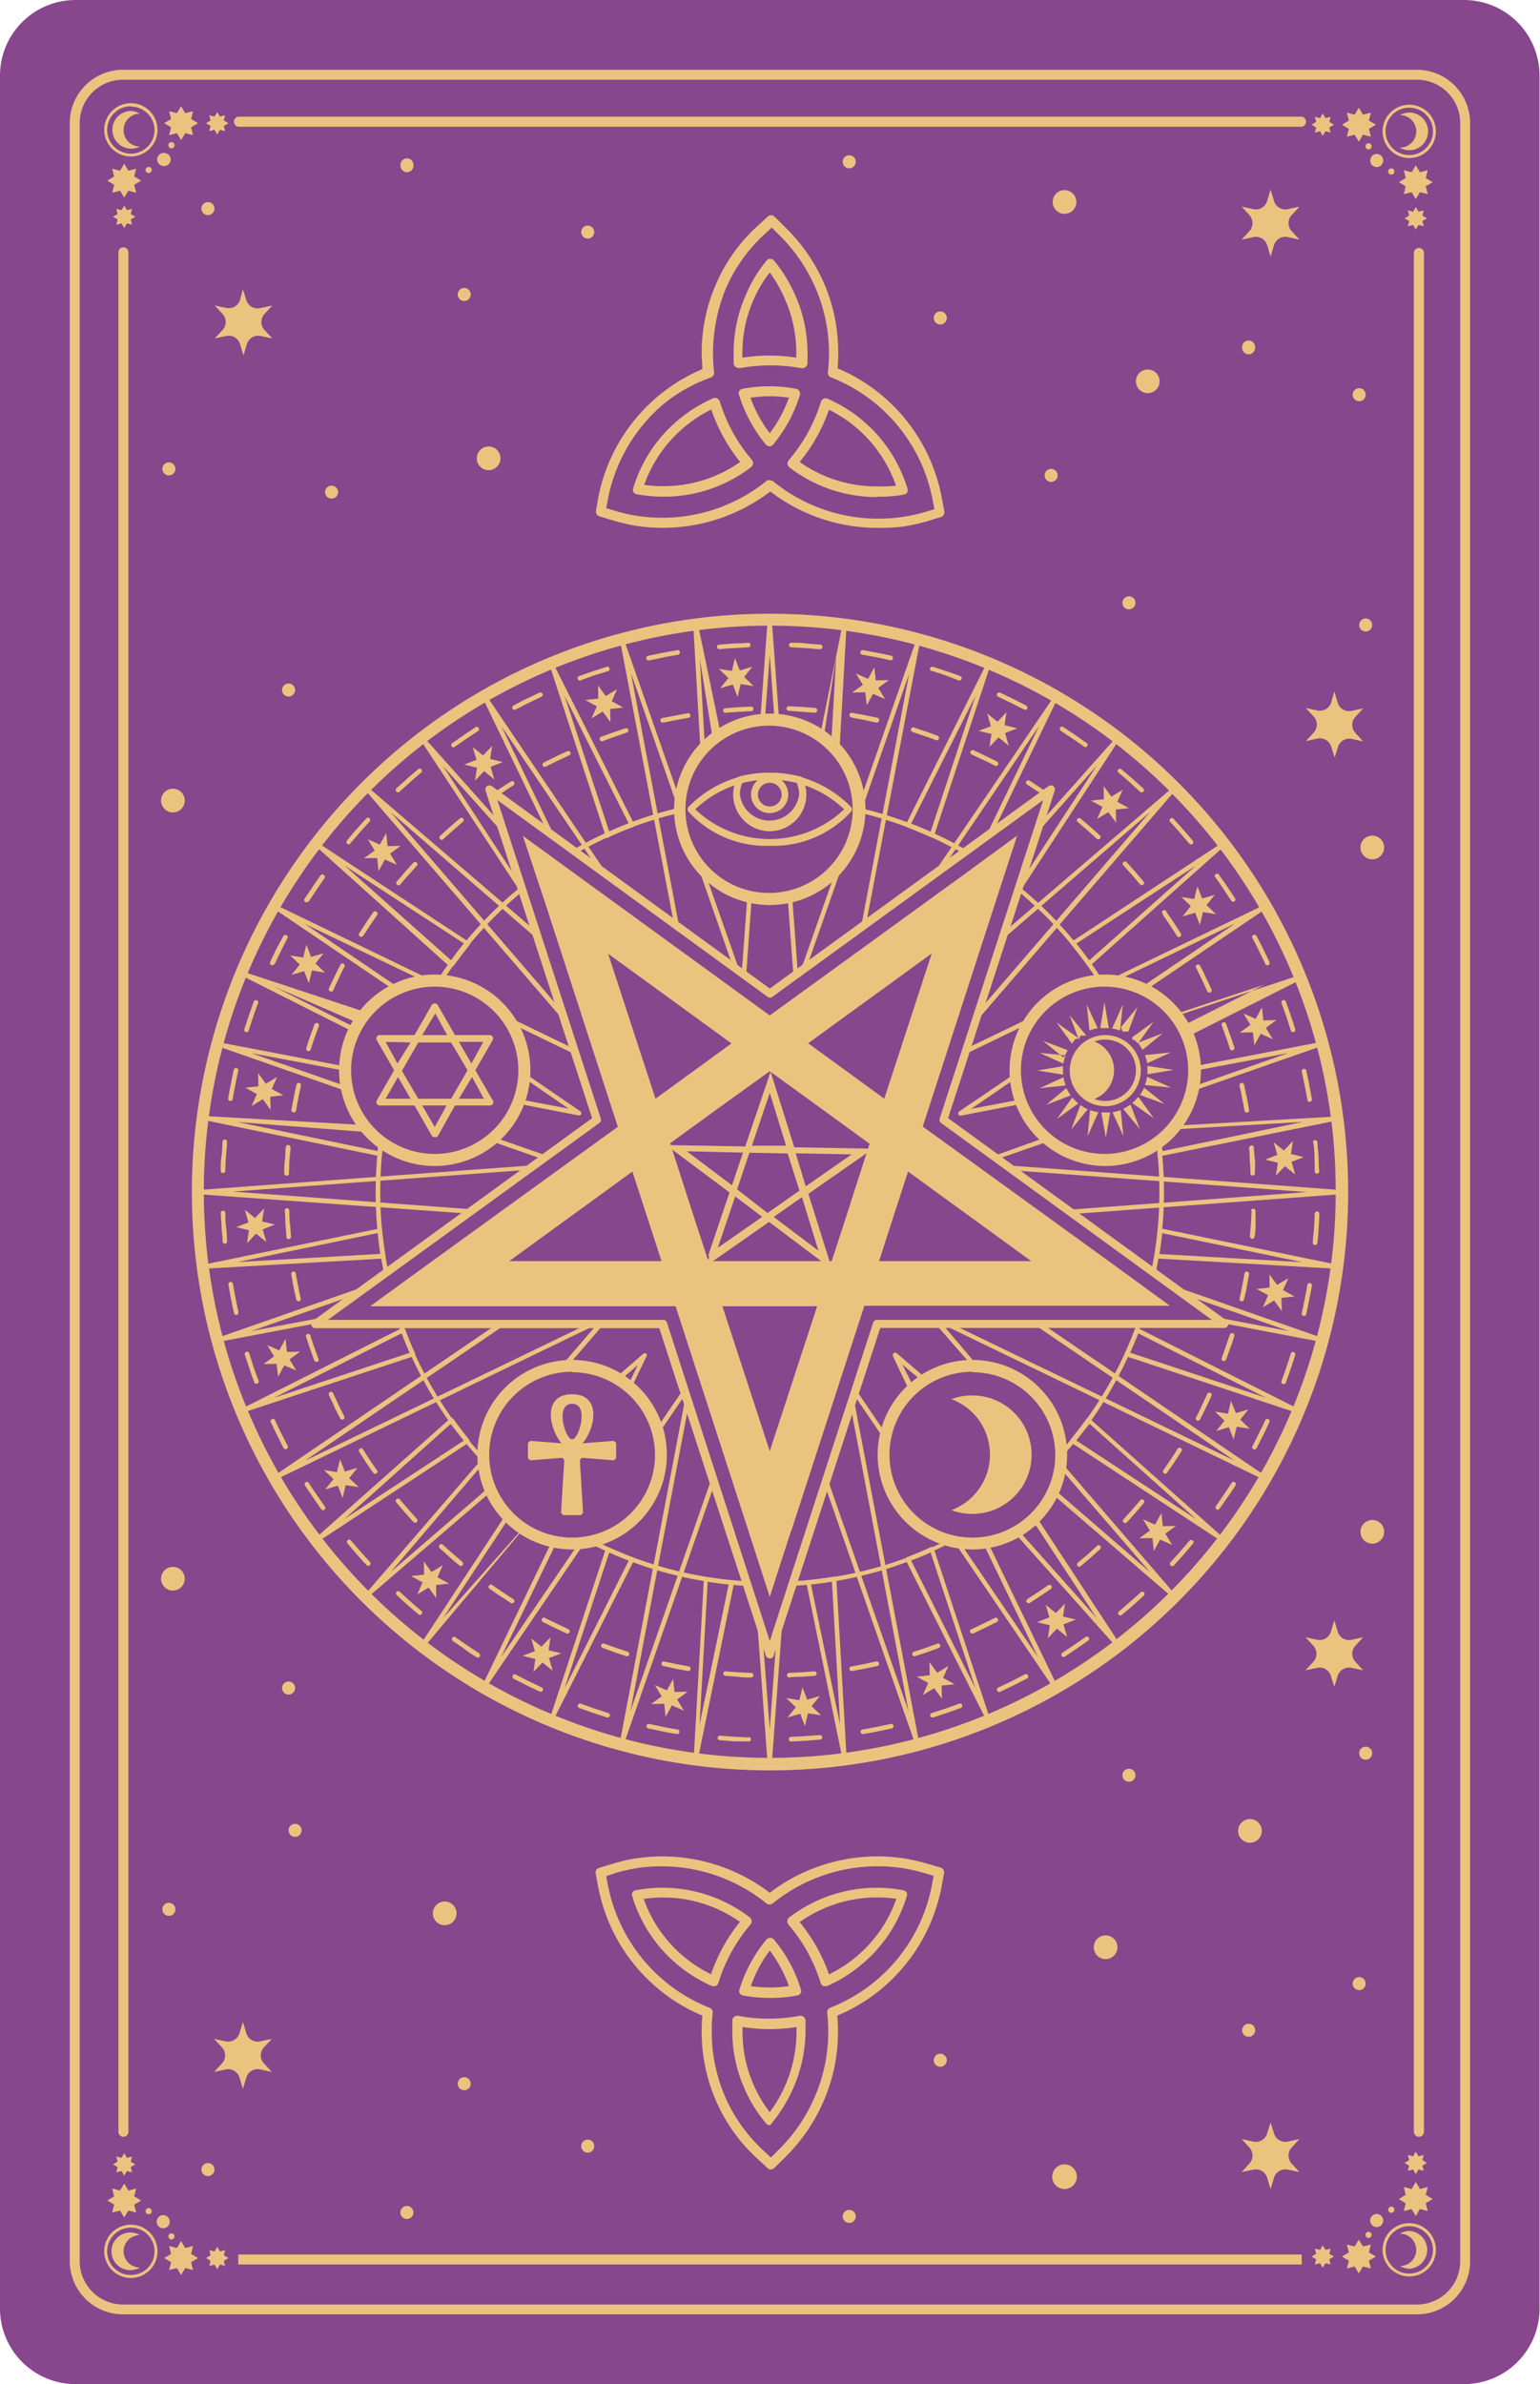 <svg xmlns="http://www.w3.org/2000/svg" viewBox="0 0 130.04 201.27"><defs><style>.cls-1{fill:#88468d;}.cls-2,.cls-3{fill:#eac47e;}.cls-3{fill-rule:evenodd;}</style></defs><g id="Layer_2" data-name="Layer 2"><g id="Layer_1-2" data-name="Layer 1"><path class="cls-1" d="M6.38,0H123.66A6.38,6.38,0,0,1,130,6.38V194.89a6.37,6.37,0,0,1-6.37,6.37H6.38A6.38,6.38,0,0,1,0,194.89V6.38A6.38,6.38,0,0,1,6.38,0Z"/><path class="cls-2" d="M119.65,195.37H10.38a4.5,4.5,0,0,1-4.49-4.49V10.38a4.5,4.5,0,0,1,4.49-4.49H119.65a4.5,4.5,0,0,1,4.49,4.49v180.5A4.49,4.49,0,0,1,119.65,195.37ZM10.38,6.73a3.66,3.66,0,0,0-3.65,3.65v180.5a3.66,3.66,0,0,0,3.65,3.66H119.65a3.65,3.65,0,0,0,3.65-3.66V10.38a3.65,3.65,0,0,0-3.65-3.65Z"/><path class="cls-2" d="M109.92,10.7H20.12a.43.43,0,0,1,0-.85h89.8a.43.43,0,0,1,0,.85Z"/><rect class="cls-2" x="20.12" y="190.32" width="89.8" height="0.84"/><path class="cls-2" d="M10.37,180.38A.42.42,0,0,1,10,180V21.3a.42.42,0,0,1,.42-.42.42.42,0,0,1,.42.42V180A.42.42,0,0,1,10.37,180.38Z"/><path class="cls-2" d="M119.81,180.38a.42.42,0,0,1-.42-.42V21.3a.43.43,0,0,1,.85,0V180A.42.42,0,0,1,119.81,180.38Z"/><path class="cls-2" d="M11.05,13.21A2.25,2.25,0,1,1,13.3,11,2.25,2.25,0,0,1,11.05,13.21Zm0-4.24a2,2,0,1,0,2,2A2,2,0,0,0,11.05,9Z"/><path class="cls-3" d="M10.44,11A1.37,1.37,0,0,1,11.81,9.6h0A1.53,1.53,0,0,0,11,9.37a1.59,1.59,0,1,0,.81,3h0A1.37,1.37,0,0,1,10.44,11Z"/><polygon class="cls-3" points="10.49 13.82 10.84 14.41 11.5 14.24 11.33 14.9 11.92 15.25 11.33 15.6 11.5 16.27 10.84 16.1 10.49 16.68 10.14 16.1 9.47 16.27 9.64 15.6 9.06 15.25 9.64 14.9 9.47 14.24 10.14 14.41 10.49 13.82"/><polygon class="cls-3" points="13.86 10.4 14.45 10.05 14.28 9.39 14.94 9.55 15.29 8.97 15.64 9.55 16.3 9.39 16.14 10.05 16.72 10.4 16.14 10.75 16.3 11.41 15.64 11.24 15.29 11.83 14.94 11.24 14.28 11.41 14.45 10.75 13.86 10.4"/><polygon class="cls-3" points="10.49 17.36 10.72 17.74 11.15 17.63 11.04 18.07 11.43 18.3 11.04 18.53 11.15 18.97 10.72 18.86 10.49 19.25 10.26 18.86 9.82 18.97 9.93 18.53 9.54 18.3 9.93 18.07 9.82 17.63 10.26 17.74 10.49 17.36"/><polygon class="cls-3" points="17.4 10.4 17.78 10.17 17.67 9.73 18.11 9.84 18.34 9.46 18.57 9.84 19.01 9.73 18.9 10.17 19.29 10.4 18.9 10.63 19.01 11.07 18.57 10.96 18.34 11.35 18.11 10.96 17.67 11.07 17.78 10.63 17.4 10.4"/><path class="cls-3" d="M12.58,14.09a.26.26,0,0,1,.23.29.27.27,0,0,1-.29.23.27.27,0,0,1-.23-.29A.27.27,0,0,1,12.58,14.09Z"/><path class="cls-3" d="M14.5,12a.26.26,0,0,1,.24.29.27.27,0,0,1-.29.23.26.26,0,0,1-.23-.29A.24.24,0,0,1,14.5,12Z"/><path class="cls-3" d="M13.84,12.92A.55.55,0,1,1,13.72,14a.55.55,0,0,1,.12-1.09Z"/><path class="cls-2" d="M11.05,192.3a2.25,2.25,0,1,1,2.25-2.25A2.25,2.25,0,0,1,11.05,192.3Zm0-4.25a2,2,0,1,0,2,2A2,2,0,0,0,11.05,188.05Z"/><path class="cls-3" d="M10.44,190.05a1.38,1.38,0,0,0,1.37,1.37h0a1.59,1.59,0,1,1,0-2.74h0A1.37,1.37,0,0,0,10.44,190.05Z"/><polygon class="cls-3" points="10.49 187.19 10.84 186.61 11.5 186.77 11.33 186.11 11.92 185.76 11.33 185.41 11.5 184.75 10.84 184.92 10.49 184.33 10.14 184.92 9.47 184.75 9.64 185.41 9.06 185.76 9.64 186.11 9.47 186.77 10.14 186.61 10.49 187.19"/><polygon class="cls-3" points="13.86 190.62 14.45 190.97 14.28 191.63 14.94 191.46 15.29 192.05 15.64 191.46 16.3 191.63 16.14 190.97 16.72 190.62 16.14 190.27 16.3 189.6 15.64 189.77 15.29 189.18 14.94 189.77 14.28 189.6 14.45 190.27 13.86 190.62"/><polygon class="cls-3" points="10.49 183.66 10.72 183.27 11.15 183.38 11.04 182.94 11.43 182.71 11.04 182.48 11.15 182.04 10.72 182.16 10.49 181.77 10.26 182.16 9.82 182.04 9.93 182.48 9.54 182.71 9.93 182.94 9.82 183.38 10.26 183.27 10.49 183.66"/><polygon class="cls-3" points="17.4 190.62 17.78 190.85 17.67 191.28 18.11 191.17 18.34 191.56 18.57 191.17 19.01 191.28 18.9 190.85 19.29 190.62 18.9 190.38 19.01 189.95 18.57 190.06 18.34 189.67 18.11 190.06 17.67 189.95 17.78 190.38 17.4 190.62"/><path class="cls-3" d="M12.58,186.92a.25.25,0,0,0,.23-.29.27.27,0,0,0-.29-.23.27.27,0,0,0-.23.29A.26.26,0,0,0,12.58,186.92Z"/><path class="cls-3" d="M14.5,189.05a.27.27,0,0,0,.24-.29.27.27,0,0,0-.29-.23.25.25,0,0,0-.23.29A.26.26,0,0,0,14.5,189.05Z"/><path class="cls-3" d="M13.84,188.1a.55.55,0,0,0-.12-1.1.55.55,0,0,0,.12,1.1Z"/><path class="cls-2" d="M119,13.34a2.25,2.25,0,1,1,2.25-2.25A2.24,2.24,0,0,1,119,13.34Zm0-4.25a2,2,0,1,0,2,2A2,2,0,0,0,119,9.09Z"/><path class="cls-3" d="M119.59,11.09a1.37,1.37,0,0,0-1.37-1.37h0A1.62,1.62,0,0,1,119,9.5a1.59,1.59,0,0,1,0,3.18,1.62,1.62,0,0,1-.82-.22h0A1.37,1.37,0,0,0,119.59,11.09Z"/><polygon class="cls-3" points="119.55 13.95 119.2 14.54 118.54 14.37 118.7 15.03 118.12 15.38 118.7 15.73 118.54 16.39 119.2 16.22 119.55 16.81 119.9 16.22 120.56 16.39 120.39 15.73 120.98 15.38 120.39 15.03 120.56 14.37 119.9 14.54 119.55 13.95"/><polygon class="cls-3" points="116.18 10.53 115.59 10.18 115.76 9.51 115.09 9.68 114.74 9.09 114.39 9.68 113.73 9.51 113.9 10.18 113.31 10.53 113.9 10.88 113.73 11.54 114.39 11.37 114.74 11.96 115.09 11.37 115.76 11.54 115.59 10.88 116.18 10.53"/><polygon class="cls-3" points="119.55 17.48 119.32 17.87 118.88 17.76 118.99 18.2 118.6 18.43 118.99 18.66 118.88 19.1 119.32 18.99 119.55 19.37 119.78 18.99 120.22 19.1 120.11 18.66 120.49 18.43 120.11 18.2 120.22 17.76 119.78 17.87 119.55 17.48"/><polygon class="cls-3" points="112.64 10.53 112.25 10.29 112.36 9.86 111.93 9.97 111.69 9.58 111.47 9.97 111.03 9.86 111.14 10.29 110.75 10.53 111.14 10.76 111.03 11.19 111.47 11.08 111.69 11.47 111.93 11.08 112.36 11.19 112.25 10.76 112.64 10.53"/><path class="cls-3" d="M117.46,14.22a.26.26,0,0,0-.24.29.27.27,0,0,0,.29.23.26.26,0,0,0,.23-.29A.24.24,0,0,0,117.46,14.22Z"/><path class="cls-3" d="M115.53,12.09a.27.27,0,0,0-.23.29.26.26,0,0,0,.29.23.25.25,0,0,0,.23-.29A.27.27,0,0,0,115.53,12.09Z"/><path class="cls-3" d="M116.19,13a.55.55,0,0,0-.48.61.54.54,0,0,0,.6.49.55.55,0,0,0-.12-1.1Z"/><path class="cls-2" d="M119,192.17a2.25,2.25,0,1,1,2.25-2.25A2.24,2.24,0,0,1,119,192.17Zm0-4.24a2,2,0,1,0,2,2A2,2,0,0,0,119,187.93Z"/><path class="cls-3" d="M119.59,189.93a1.36,1.36,0,0,1-1.37,1.36h0a1.53,1.53,0,0,0,.82.23,1.6,1.6,0,0,0,0-3.19,1.53,1.53,0,0,0-.82.23h0A1.37,1.37,0,0,1,119.59,189.93Z"/><polygon class="cls-3" points="119.55 187.07 119.2 186.48 118.54 186.65 118.7 185.99 118.12 185.64 118.7 185.28 118.54 184.62 119.2 184.79 119.55 184.2 119.9 184.79 120.56 184.62 120.39 185.28 120.98 185.64 120.39 185.98 120.56 186.65 119.9 186.48 119.55 187.07"/><polygon class="cls-3" points="116.18 190.49 115.59 190.84 115.76 191.5 115.09 191.33 114.74 191.92 114.39 191.33 113.73 191.5 113.9 190.84 113.31 190.49 113.9 190.14 113.73 189.48 114.39 189.64 114.74 189.06 115.09 189.64 115.76 189.48 115.59 190.14 116.18 190.49"/><polygon class="cls-3" points="119.55 183.53 119.32 183.14 118.88 183.25 118.99 182.82 118.6 182.59 118.99 182.35 118.88 181.92 119.32 182.03 119.55 181.64 119.78 182.03 120.22 181.92 120.11 182.35 120.49 182.59 120.11 182.82 120.22 183.25 119.78 183.14 119.55 183.53"/><polygon class="cls-3" points="112.64 190.49 112.25 190.72 112.36 191.16 111.93 191.05 111.69 191.43 111.47 191.05 111.03 191.16 111.14 190.72 110.75 190.49 111.14 190.26 111.03 189.82 111.47 189.93 111.69 189.54 111.93 189.93 112.36 189.82 112.25 190.26 112.64 190.49"/><path class="cls-3" d="M117.46,186.8a.27.27,0,0,1-.24-.29.27.27,0,0,1,.29-.23.25.25,0,0,1,.23.29A.26.26,0,0,1,117.46,186.8Z"/><path class="cls-3" d="M115.53,188.92a.26.26,0,1,1,.29-.23A.27.27,0,0,1,115.53,188.92Z"/><path class="cls-3" d="M116.19,188a.55.55,0,0,1,.12-1.1.56.56,0,0,1,.49.61A.56.56,0,0,1,116.19,188Z"/><path class="cls-2" d="M74.05,44.56a14.85,14.85,0,0,1-9-3.07,15,15,0,0,1-11.2,2.92,15.88,15.88,0,0,1-2.1-.48l-1.13-.34a.42.42,0,0,1-.29-.48L50.52,42a14.83,14.83,0,0,1,8.79-10.84c0-.44-.06-.89-.06-1.34a14.54,14.54,0,0,1,1.21-5.84,14.22,14.22,0,0,1,3.44-4.84l.92-.85a.41.41,0,0,1,.58,0l.89.88A14.91,14.91,0,0,1,69.62,24a14.7,14.7,0,0,1,1.16,5.75c0,.45,0,.9-.06,1.34A14.8,14.8,0,0,1,79.52,42l.22,1.17a.42.42,0,0,1-.29.48L78.3,44a17.23,17.23,0,0,1-2.08.46A15.83,15.83,0,0,1,74.05,44.56Zm-9-4a.41.41,0,0,1,.26.09,14.07,14.07,0,0,0,10.81,3,13.59,13.59,0,0,0,2-.43l.78-.23-.15-.8a13.89,13.89,0,0,0-8.57-10.33.42.42,0,0,1-.27-.44,13.91,13.91,0,0,0-1-7,14.15,14.15,0,0,0-3.14-4.61l-.6-.6-.63.58a13.52,13.52,0,0,0-3.24,4.55,14.29,14.29,0,0,0-1,7.08.41.41,0,0,1-.26.44A13.61,13.61,0,0,0,56.16,34a14,14,0,0,0-4.82,8.1l-.15.79.77.24a12.91,12.91,0,0,0,2,.44,14,14,0,0,0,10.8-3A.44.44,0,0,1,65,40.53Zm9,1.4a12.07,12.07,0,0,1-7.38-2.5.48.48,0,0,1-.17-.29.46.46,0,0,1,.1-.32,13.8,13.8,0,0,0,2.72-4.93.44.44,0,0,1,.22-.26.43.43,0,0,1,.35,0,12.11,12.11,0,0,1,6.73,7.56.45.45,0,0,1,0,.34.44.44,0,0,1-.29.19l-.46.08A13.08,13.08,0,0,1,74.05,41.93ZM67.53,39a11.22,11.22,0,0,0,6.52,2.06A10.8,10.8,0,0,0,75.66,41,11.25,11.25,0,0,0,70,34.59,14.55,14.55,0,0,1,67.53,39ZM56,41.93a13.05,13.05,0,0,1-1.77-.13l-.47-.08a.41.41,0,0,1-.28-.2.41.41,0,0,1,0-.34,12,12,0,0,1,3.88-5.8,12.21,12.21,0,0,1,2.84-1.75.43.43,0,0,1,.35,0,.45.45,0,0,1,.23.26,13.77,13.77,0,0,0,2.71,4.93.41.41,0,0,1,.1.32.43.43,0,0,1-.16.29A12.09,12.09,0,0,1,56,41.93Zm-1.61-1a10.8,10.8,0,0,0,1.61.11A11.22,11.22,0,0,0,62.5,39a14.55,14.55,0,0,1-2.44-4.43A11.34,11.34,0,0,0,54.37,41ZM65,37.68a.45.45,0,0,1-.33-.15,12.35,12.35,0,0,1-2.26-4.17.44.44,0,0,1,0-.34.42.42,0,0,1,.29-.2,12.27,12.27,0,0,1,4.52,0,.42.42,0,0,1,.32.54,12,12,0,0,1-2.26,4.17A.44.44,0,0,1,65,37.68Zm-1.63-4.11a11.26,11.26,0,0,0,1.63,3,11.23,11.23,0,0,0,1.62-3A11.06,11.06,0,0,0,63.39,33.57Zm-1-2.51a.39.39,0,0,1-.26-.09.37.37,0,0,1-.16-.3c0-.3,0-.6,0-.9a11.89,11.89,0,0,1,1-4.8A11.45,11.45,0,0,1,64.73,22a.38.38,0,0,1,.32-.15.42.42,0,0,1,.32.16,12.52,12.52,0,0,1,1.82,3,12.07,12.07,0,0,1,1,4.73q0,.45,0,.9A.43.43,0,0,1,68,31a.42.42,0,0,1-.34.08,14.37,14.37,0,0,0-5.19,0ZM65,23a10.7,10.7,0,0,0-1.39,2.35,11.09,11.09,0,0,0-.92,4.46c0,.12,0,.25,0,.38a15.09,15.09,0,0,1,4.55,0c0-.13,0-.26,0-.38a11.2,11.2,0,0,0-.89-4.4A11.51,11.51,0,0,0,65,23Z"/><path class="cls-2" d="M65.1,183.14a.38.38,0,0,1-.28-.11l-.92-.85a14.32,14.32,0,0,1-3.44-4.84,14.58,14.58,0,0,1-1.21-5.84q0-.67.06-1.35a14.36,14.36,0,0,1-3.69-2.23,14.76,14.76,0,0,1-5.1-8.6l-.22-1.16a.41.41,0,0,1,.29-.48l1.13-.34a13,13,0,0,1,2.1-.48A15,15,0,0,1,65,159.78a15,15,0,0,1,11.2-2.92,15.51,15.51,0,0,1,2.08.46l1.15.34a.42.42,0,0,1,.29.48l-.22,1.17a14.79,14.79,0,0,1-5.1,8.61,14.53,14.53,0,0,1-3.7,2.23q.06.67.06,1.35a14.7,14.7,0,0,1-1.16,5.75,15,15,0,0,1-3.33,4.89l-.89.88A.42.42,0,0,1,65.1,183.14ZM51.19,158.38l.15.79a14,14,0,0,0,4.82,8.1,13.61,13.61,0,0,0,3.76,2.22.41.41,0,0,1,.26.44,13.53,13.53,0,0,0-.08,1.57A13.82,13.82,0,0,0,61.23,177a13.62,13.62,0,0,0,3.24,4.55l.63.58.6-.6a14.15,14.15,0,0,0,3.14-4.61,13.87,13.87,0,0,0,1.1-5.43,13.64,13.64,0,0,0-.09-1.57.42.42,0,0,1,.27-.44,13.89,13.89,0,0,0,8.57-10.34l.15-.79-.78-.23a15.1,15.1,0,0,0-2-.44,14.08,14.08,0,0,0-10.81,3,.44.44,0,0,1-.53,0,14.11,14.11,0,0,0-10.8-3,13.93,13.93,0,0,0-2,.45ZM65,179.4a.42.42,0,0,1-.31-.15,11.5,11.5,0,0,1-1.85-3,11.81,11.81,0,0,1-1-4.79c0-.3,0-.6,0-.91a.38.38,0,0,1,.16-.3.43.43,0,0,1,.33-.08,14.15,14.15,0,0,0,5.19,0,.46.46,0,0,1,.34.08.45.45,0,0,1,.16.3c0,.31,0,.61,0,.91a12.15,12.15,0,0,1-1,4.73,12.52,12.52,0,0,1-1.82,3A.44.44,0,0,1,65,179.4Zm-2.3-8.28c0,.13,0,.25,0,.38a11.09,11.09,0,0,0,.92,4.46A10.63,10.63,0,0,0,65,178.3a11.42,11.42,0,0,0,2.26-6.8c0-.13,0-.25,0-.38A15.09,15.09,0,0,1,62.74,171.12ZM65,168.66a12.18,12.18,0,0,1-2.26-.21.5.5,0,0,1-.29-.2.45.45,0,0,1,0-.34,12.26,12.26,0,0,1,2.26-4.17.41.41,0,0,1,.33-.15h0a.41.41,0,0,1,.32.15,12,12,0,0,1,2.26,4.17.41.41,0,0,1,0,.34.47.47,0,0,1-.28.2A12.34,12.34,0,0,1,65,168.66Zm-1.63-1a11.06,11.06,0,0,0,3.25,0,11.23,11.23,0,0,0-1.62-3A11.11,11.11,0,0,0,63.39,167.7Zm6.33,0a.57.57,0,0,1-.18,0,.44.44,0,0,1-.22-.26,13.8,13.8,0,0,0-2.72-4.93.46.46,0,0,1-.1-.32.48.48,0,0,1,.17-.29,12.14,12.14,0,0,1,9.16-2.37l.46.08a.44.44,0,0,1,.29.19.45.45,0,0,1,0,.34,12,12,0,0,1-3.88,5.8,11.78,11.78,0,0,1-2.85,1.76A.51.51,0,0,1,69.72,167.67Zm-2.19-5.42A14.5,14.5,0,0,1,70,166.67a10.82,10.82,0,0,0,2.24-1.44,11.12,11.12,0,0,0,3.45-4.94A11.35,11.35,0,0,0,67.53,162.25Zm-7.22,5.42-.17,0a12.21,12.21,0,0,1-2.84-1.75,12,12,0,0,1-3.88-5.8.4.4,0,0,1,0-.34.39.39,0,0,1,.28-.2l.47-.08a12.12,12.12,0,0,1,9.16,2.37.43.43,0,0,1,.16.29.41.41,0,0,1-.1.32,13.77,13.77,0,0,0-2.71,4.93.45.45,0,0,1-.23.26A.57.57,0,0,1,60.31,167.67Zm-5.94-7.37a11.22,11.22,0,0,0,3.46,4.94,11.42,11.42,0,0,0,2.23,1.43,14.5,14.5,0,0,1,2.44-4.42A11.22,11.22,0,0,0,54.37,160.3Z"/><path class="cls-3" d="M20.51,24.42l.3.95A1,1,0,0,0,22,26l1-.21-.68.73a1,1,0,0,0,0,1.32l.68.73-1-.21a1,1,0,0,0-1.14.65l-.3,1-.3-1a1,1,0,0,0-1.13-.65l-1,.21.68-.73a1,1,0,0,0,0-1.32l-.68-.73,1,.21a1,1,0,0,0,1.13-.66Z"/><path class="cls-3" d="M112.67,58.36l.3,1a1,1,0,0,0,1.14.65l1-.21-.68.74a1,1,0,0,0,0,1.31l.68.74-1-.22A1,1,0,0,0,113,63l-.3.95-.3-.95a1,1,0,0,0-1.13-.66l-1,.22.68-.74a1,1,0,0,0,0-1.31l-.68-.74,1,.21a1,1,0,0,0,1.13-.65Z"/><path class="cls-3" d="M107.29,16l.3,1a1,1,0,0,0,1.14.66l1-.22-.68.74a1,1,0,0,0,0,1.31l.68.74-1-.22a1,1,0,0,0-1.14.65l-.3,1-.3-1a1,1,0,0,0-1.14-.65l-1,.22.67-.74a1,1,0,0,0,0-1.31l-.67-.74,1,.22a1,1,0,0,0,1.14-.66Z"/><path class="cls-3" d="M14.65,68.58a1,1,0,1,0-1.05-1A1,1,0,0,0,14.65,68.58Z"/><path class="cls-3" d="M89.89,18.05a1,1,0,1,0-1-1A1,1,0,0,0,89.89,18.05Z"/><path class="cls-3" d="M96.92,33.19a1,1,0,1,0-1-1A1,1,0,0,0,96.92,33.19Z"/><path class="cls-3" d="M105.55,155.56a1,1,0,1,0-1-1.05A1,1,0,0,0,105.55,155.56Z"/><path class="cls-3" d="M41.26,39.69a1,1,0,1,0-1-1A1,1,0,0,0,41.26,39.69Z"/><path class="cls-3" d="M37.55,162.52a1,1,0,1,0-1-1A1,1,0,0,0,37.55,162.52Z"/><path class="cls-3" d="M93.36,165.38a1,1,0,1,0-1-1A1,1,0,0,0,93.36,165.38Z"/><path class="cls-3" d="M115.93,72.54a1,1,0,1,0-1.05-1.05A1,1,0,0,0,115.93,72.54Z"/><path class="cls-3" d="M17.56,18.16a.55.55,0,1,0-.55-.55A.55.55,0,0,0,17.56,18.16Z"/><path class="cls-3" d="M24.37,58.8a.55.55,0,1,0-.55-.55A.55.55,0,0,0,24.37,58.8Z"/><path class="cls-3" d="M14.26,40.13a.55.55,0,0,0,0-1.1.55.55,0,1,0,0,1.1Z"/><path class="cls-3" d="M49.63,20.14a.55.55,0,0,0,0-1.1.55.55,0,0,0,0,1.1Z"/><path class="cls-3" d="M34.37,14.54a.55.55,0,0,0,.54-.55.55.55,0,1,0-1.09,0A.55.55,0,0,0,34.37,14.54Z"/><path class="cls-3" d="M39.2,25.41a.55.55,0,1,0-.55-.55A.55.55,0,0,0,39.2,25.41Z"/><path class="cls-3" d="M28,42.09a.55.55,0,0,0,.55-.55A.55.55,0,0,0,28,41a.54.54,0,0,0-.55.55A.55.55,0,0,0,28,42.09Z"/><path class="cls-3" d="M24.92,155.06a.55.55,0,1,0-.55-.55A.55.55,0,0,0,24.92,155.06Z"/><path class="cls-3" d="M79.4,27.39a.55.55,0,1,0-.55-.55A.55.55,0,0,0,79.4,27.39Z"/><path class="cls-3" d="M88.76,40.68a.55.55,0,1,0-.55-.55A.55.55,0,0,0,88.76,40.68Z"/><path class="cls-3" d="M71.71,14.21a.55.55,0,0,0,.55-.55.54.54,0,0,0-.55-.55.55.55,0,0,0-.55.55A.55.55,0,0,0,71.71,14.21Z"/><path class="cls-3" d="M114.77,33.87a.55.55,0,1,0-.55-.55A.55.55,0,0,0,114.77,33.87Z"/><path class="cls-3" d="M95.33,51.44a.55.55,0,1,0-.55-.55A.55.55,0,0,0,95.33,51.44Z"/><path class="cls-3" d="M115.32,53.31a.55.55,0,1,0-.55-.55A.55.55,0,0,0,115.32,53.31Z"/><path class="cls-3" d="M105.44,29.91a.54.54,0,0,0,.54-.54.55.55,0,1,0-1.09,0A.54.54,0,0,0,105.44,29.91Z"/><path class="cls-3" d="M20.51,176.34l.3-1a1,1,0,0,1,1.14-.65l1,.22-.68-.74a1,1,0,0,1,0-1.32l.68-.73-1,.21a1,1,0,0,1-1.14-.65l-.3-1-.3,1a1,1,0,0,1-1.13.65l-1-.21.68.73a1,1,0,0,1,0,1.32l-.68.74,1-.22a1,1,0,0,1,1.13.65Z"/><path class="cls-3" d="M112.67,142.39l.3-.95a1,1,0,0,1,1.14-.65l1,.21-.68-.74a1,1,0,0,1,0-1.31l.68-.74-1,.22a1,1,0,0,1-1.14-.65l-.3-1-.3,1a1,1,0,0,1-1.13.65l-1-.22.68.74a1,1,0,0,1,0,1.31l-.68.74,1-.21a1,1,0,0,1,1.13.65Z"/><path class="cls-3" d="M107.29,184.8l.3-1a1,1,0,0,1,1.14-.65l1,.21-.68-.74a1,1,0,0,1,0-1.31l.68-.74-1,.22a1,1,0,0,1-1.14-.66l-.3-.95-.3.95a1,1,0,0,1-1.14.66l-1-.22.67.74a1,1,0,0,1,0,1.31l-.67.74,1-.21a1,1,0,0,1,1.14.65Z"/><path class="cls-3" d="M14.65,134.27a1,1,0,1,0-1.05-1.05A1,1,0,0,0,14.65,134.27Z"/><path class="cls-3" d="M89.89,184.79a1,1,0,1,0,0-2.08,1,1,0,0,0,0,2.08Z"/><path class="cls-3" d="M115.93,130.31a1,1,0,1,0-1.05-1A1,1,0,0,0,115.93,130.31Z"/><path class="cls-3" d="M17.56,183.7a.55.55,0,1,0-.55-.55A.55.55,0,0,0,17.56,183.7Z"/><path class="cls-3" d="M24.37,143.05a.55.55,0,1,0-.55-.54A.55.55,0,0,0,24.37,143.05Z"/><path class="cls-3" d="M14.26,161.73a.55.55,0,1,0,0-1.1.55.55,0,0,0,0,1.1Z"/><path class="cls-3" d="M49.63,181.72a.55.55,0,0,0,0-1.1.55.55,0,1,0,0,1.1Z"/><path class="cls-3" d="M34.37,187.32a.54.54,0,0,0,.54-.55.55.55,0,1,0-.54.55Z"/><path class="cls-3" d="M39.2,176.45a.55.55,0,1,0-.55-.55A.55.55,0,0,0,39.2,176.45Z"/><path class="cls-3" d="M79.4,174.47a.55.55,0,1,0-.55-.55A.55.55,0,0,0,79.4,174.47Z"/><path class="cls-3" d="M71.71,187.65a.54.54,0,0,0,.55-.55.55.55,0,0,0-.55-.55.55.55,0,0,0-.55.55A.55.55,0,0,0,71.71,187.65Z"/><path class="cls-3" d="M114.77,168a.55.55,0,1,0-.55-.55A.55.55,0,0,0,114.77,168Z"/><path class="cls-3" d="M95.33,150.41a.55.55,0,1,0-.55-.54A.55.55,0,0,0,95.33,150.41Z"/><path class="cls-3" d="M115.32,148.55a.55.55,0,1,0-.55-.55A.55.55,0,0,0,115.32,148.55Z"/><path class="cls-3" d="M105.44,171.94a.55.55,0,1,0-.55-.55A.54.54,0,0,0,105.44,171.94Z"/><path class="cls-3" d="M65,51.81A48.82,48.82,0,1,1,30.5,66.11,48.7,48.7,0,0,1,65,51.81Zm33.79,15a47.79,47.79,0,1,0,14,33.79A47.64,47.64,0,0,0,98.81,66.84Z"/><path class="cls-3" d="M72.58,68.2a33,33,0,0,1,9.08,3.59l-.35.25a32.64,32.64,0,0,0-8.73-3.44c0-.1,0-.19,0-.28V68.2Zm-15.13.4A32.77,32.77,0,0,0,48.72,72l-.34-.25a32.85,32.85,0,0,1,9.07-3.59v.4Zm28.62,6.24a33.49,33.49,0,0,1,7.06,7.94l-.45,0a33,33,0,0,0-4.39-5.45Q87.17,76.25,86,75.23l.12-.39ZM98,96.28a32.88,32.88,0,0,1,.29,4.35,33.4,33.4,0,0,1-.72,6.91l-.35-.25a32.43,32.43,0,0,0,.68-6.66,34.55,34.55,0,0,0-.25-4.09l.35-.26Zm-1.62,15.48a33.42,33.42,0,0,1-6.83,11.36c0-.11,0-.21,0-.32s0-.17,0-.26A33,33,0,0,0,96,111.76Zm-15.9,18.35a32.94,32.94,0,0,1-13.62,3.77l.13-.4A32.59,32.59,0,0,0,80,130l.56.14Zm-17.37,3.77a33.12,33.12,0,0,1-13.51-3.71l.59-.13A32.62,32.62,0,0,0,63,133.48l.12.4ZM40.87,123.55a33.13,33.13,0,0,1-7.24-11.79H34A32.74,32.74,0,0,0,40.83,123a5.85,5.85,0,0,0,0,.6Zm-8.43-16a33.4,33.4,0,0,1-.72-6.91A34.67,34.67,0,0,1,32,96.28l.36.26a32.55,32.55,0,0,0-.25,4.09,33.14,33.14,0,0,0,.67,6.66l-.34.25Zm4.47-24.76A33.24,33.24,0,0,1,44,74.84l.13.39c-.81.68-1.6,1.39-2.34,2.13a33,33,0,0,0-4.4,5.45Z"/><polygon class="cls-3" points="73.83 56.33 73.95 57.44 75.06 57.41 74.16 58.07 74.74 59.02 73.72 58.57 73.19 59.54 73.07 58.44 71.96 58.46 72.86 57.81 72.28 56.86 73.3 57.31 73.83 56.33"/><polygon class="cls-3" points="56.84 141.73 56.96 142.83 58.07 142.81 57.18 143.46 57.75 144.41 56.74 143.96 56.2 144.93 56.09 143.83 54.98 143.85 55.87 143.2 55.3 142.25 56.31 142.7 56.84 141.73"/><polygon class="cls-3" points="84.99 60.12 84.83 61.22 85.9 61.48 84.87 61.88 85.18 62.95 84.32 62.25 83.55 63.05 83.72 61.96 82.64 61.7 83.67 61.3 83.36 60.23 84.23 60.93 84.99 60.12"/><polygon class="cls-3" points="46.49 138.21 46.32 139.31 47.4 139.57 46.36 139.97 46.67 141.04 45.81 140.34 45.04 141.14 45.21 140.05 44.13 139.78 45.17 139.38 44.86 138.32 45.72 139.01 46.49 138.21"/><polygon class="cls-3" points="94.8 66.67 94.35 67.69 95.33 68.22 94.22 68.34 94.25 69.45 93.59 68.56 92.64 69.13 93.09 68.12 92.12 67.58 93.22 67.47 93.19 66.36 93.85 67.25 94.8 66.67"/><polygon class="cls-3" points="37.39 132.13 36.94 133.15 37.92 133.68 36.82 133.8 36.84 134.91 36.19 134.02 35.24 134.59 35.68 133.58 34.71 133.04 35.81 132.93 35.79 131.81 36.44 132.71 37.39 132.13"/><polygon class="cls-3" points="102.57 75.54 101.88 76.41 102.68 77.17 101.58 77 101.32 78.08 100.92 77.05 99.86 77.36 100.55 76.49 99.75 75.72 100.84 75.89 101.11 74.82 101.51 75.85 102.57 75.54"/><polygon class="cls-3" points="30.18 123.91 29.49 124.78 30.29 125.54 29.19 125.37 28.93 126.45 28.53 125.42 27.46 125.73 28.16 124.86 27.35 124.1 28.45 124.27 28.71 123.19 29.12 124.22 30.18 123.91"/><polygon class="cls-3" points="107.79 86.11 106.89 86.77 107.47 87.72 106.45 87.27 105.92 88.24 105.8 87.14 104.69 87.17 105.59 86.51 105.01 85.56 106.03 86.01 106.56 85.04 106.68 86.14 107.79 86.11"/><polygon class="cls-3" points="25.34 114.1 24.45 114.76 25.02 115.7 24.01 115.26 23.48 116.23 23.36 115.13 22.25 115.15 23.14 114.5 22.57 113.55 23.58 114 24.11 113.02 24.23 114.13 25.34 114.1"/><polygon class="cls-3" points="110.09 97.68 109.06 98.08 109.37 99.15 108.5 98.45 107.73 99.25 107.91 98.16 106.83 97.89 107.86 97.49 107.55 96.43 108.41 97.12 109.18 96.32 109.01 97.42 110.09 97.68"/><polygon class="cls-3" points="23.21 103.37 22.18 103.78 22.49 104.84 21.62 104.14 20.86 104.95 21.02 103.85 19.95 103.59 20.98 103.19 20.67 102.12 21.53 102.82 22.3 102.02 22.13 103.11 23.21 103.37"/><polygon class="cls-3" points="109.32 109.45 108.21 109.56 108.24 110.68 107.58 109.78 106.64 110.36 107.08 109.34 106.11 108.81 107.21 108.69 107.19 107.58 107.84 108.47 108.79 107.9 108.34 108.91 109.32 109.45"/><polygon class="cls-3" points="23.93 92.46 22.82 92.58 22.85 93.69 22.19 92.79 21.24 93.37 21.69 92.36 20.72 91.82 21.82 91.7 21.8 90.59 22.45 91.49 23.4 90.91 22.95 91.93 23.93 92.46"/><polygon class="cls-3" points="105.53 120.61 104.43 120.44 104.17 121.52 103.77 120.48 102.7 120.8 103.4 119.93 102.59 119.16 103.69 119.34 103.95 118.26 104.36 119.29 105.42 118.98 104.73 119.84 105.53 120.61"/><polygon class="cls-3" points="27.44 82.1 26.34 81.93 26.08 83.01 25.68 81.98 24.62 82.29 25.31 81.42 24.51 80.66 25.61 80.83 25.87 79.75 26.27 80.78 27.33 80.47 26.64 81.33 27.44 82.1"/><polygon class="cls-3" points="98.98 130.42 97.96 129.97 97.43 130.94 97.31 129.84 96.2 129.86 97.1 129.21 96.52 128.26 97.53 128.71 98.07 127.73 98.19 128.84 99.3 128.81 98.4 129.47 98.98 130.42"/><polygon class="cls-3" points="33.52 73.01 32.5 72.56 31.97 73.53 31.85 72.43 30.74 72.45 31.64 71.8 31.06 70.85 32.07 71.3 32.61 70.33 32.73 71.43 33.84 71.4 32.94 72.06 33.52 73.01"/><polygon class="cls-3" points="90.11 138.19 89.25 137.49 88.48 138.3 88.65 137.2 87.57 136.94 88.61 136.53 88.3 135.47 89.16 136.17 89.93 135.37 89.76 136.46 90.84 136.72 89.8 137.12 90.11 138.19"/><polygon class="cls-3" points="41.74 65.8 40.88 65.1 40.11 65.9 40.28 64.81 39.2 64.54 40.24 64.14 39.92 63.08 40.79 63.77 41.56 62.97 41.39 64.07 42.46 64.33 41.43 64.73 41.74 65.8"/><polygon class="cls-3" points="79.54 143.4 78.88 142.51 77.93 143.09 78.38 142.07 77.41 141.54 78.51 141.42 78.48 140.31 79.14 141.21 80.09 140.63 79.64 141.64 80.61 142.18 79.51 142.29 79.54 143.4"/><polygon class="cls-3" points="51.55 60.96 50.89 60.06 49.95 60.64 50.4 59.63 49.42 59.09 50.52 58.97 50.5 57.86 51.15 58.76 52.1 58.18 51.66 59.2 52.63 59.73 51.52 59.85 51.55 60.96"/><polygon class="cls-3" points="67.97 145.71 67.57 144.67 66.5 144.98 67.2 144.12 66.4 143.35 67.5 143.52 67.76 142.44 68.16 143.48 69.23 143.17 68.53 144.03 69.33 144.8 68.23 144.63 67.97 145.71"/><polygon class="cls-3" points="62.28 58.83 61.88 57.79 60.81 58.1 61.51 57.24 60.7 56.47 61.8 56.64 62.06 55.56 62.47 56.6 63.53 56.28 62.84 57.15 63.64 57.92 62.54 57.75 62.28 58.83"/><path class="cls-3" d="M87.69,61.36l-8.13,12-.92.67,10.2-15a.19.19,0,0,1,.25-.06.2.2,0,0,1,.09.25l-5.32,11-.66.48,4.49-9.3Zm-15,17,4.08-21.49-4.18,12c0-.17,0-.34,0-.51s0-.43,0-.64l4.69-13.44a.19.19,0,0,1,.37.09L73.13,78l-.46.34Zm-1.42-5.71-3.15,9-.55.4,3-8.53a7.89,7.89,0,0,0,.72-.9ZM67,82.42l-.49-6.68.38-.09.48,6.5-.37.27Zm-1.6-21.66L65,55.29l-.41,5.47-.39,0,.6-8.14a.2.2,0,0,1,.18-.18.19.19,0,0,1,.21.18l.6,8.14-.39,0Zm-1.92,15L63,82.42l-.37-.27.48-6.5.38.09Zm-1.57,5.9-3.14-9a8.75,8.75,0,0,0,.72.89l3,8.53-.55-.4ZM57.47,68.83l-4.19-12,4.09,21.49L56.91,78l-4.5-23.65a.22.22,0,0,1,.13-.22.19.19,0,0,1,.24.12l4.7,13.45c0,.21,0,.42,0,.64s0,.34,0,.51Zm-7,4.48-8.13-12,4.49,9.3-.66-.48-5.31-11a.19.19,0,0,1,.06-.24.19.19,0,0,1,.27,0L51.4,74l-.93-.67Zm-5,6-.23-.71-14-12a.19.19,0,0,0-.27,0,.2.2,0,0,0,0,.25L47.66,86.22l-.31-1L33,68.57,45.42,79.31ZM48.55,89l-5.41-2.61a7.49,7.49,0,0,0-.45-.65l5.7,2.75.16.51ZM35.83,82.83,25.75,78l8,5.43-.41.19-10-6.77a.21.21,0,0,1-.06-.25.21.21,0,0,1,.26-.09l13.06,6.31a7,7,0,0,0-.79,0Zm8.44,7.74L49,93.81a.19.19,0,0,1,.05.27.18.18,0,0,1-.2.08l-5.16-1c.05-.12.09-.25.14-.37l4.18.8L44.25,91c0-.15,0-.3,0-.45ZM29.14,90.4l-7.93-1.5,8.05,2.81c0,.14.06.29.1.44L18.62,88.4a.19.19,0,0,1-.13-.22.2.2,0,0,1,.23-.15l10.43,2c0,.11,0,.23,0,.34v.05ZM41.69,96l4.45,1.55-.38.28-4.41-1.54c.12-.09.23-.19.34-.29Zm2.79,2.76-24.81,1.83,20.22,1.5-.49.35L17,100.83a.21.21,0,0,1-.18-.18.21.21,0,0,1,.18-.21l28-2.07-.59.43ZM30,109.3l-8.81,3.07,6.21-1.18-.74.53-8,1.52a.19.19,0,0,1-.1-.37l12.49-4.36L30,109.3Zm12.7,2.46H42l-18.67,12.7a.21.21,0,0,0-.05.27.2.2,0,0,0,.25.06l26.89-13-3.08,3.58.55,0L51,111.76H49.66L25.75,123.31l17-11.55Zm-1.86,11.76L33,132.7l8.37-7.22c0,.13.1.25.16.38L31.22,134.7a.2.2,0,0,1-.25,0,.19.19,0,0,1,0-.27L40.83,123l0,.55ZM52,116.29l2.31-2a.2.2,0,0,1,.28,0,.18.18,0,0,1,0,.21l-1.3,2.7A3.88,3.88,0,0,0,53,117l.86-1.77-1.51,1.3-.35-.21ZM47,130.18l-.39-.08-5.79,12a.19.19,0,0,0,.09.26.19.19,0,0,0,.24-.06l8.23-12.09-.51.06-6.57,9.64,4.7-9.72Zm8.42-9.55,2.29-3.36.15.46-2.31,3.39a4.43,4.43,0,0,0-.13-.49Zm2.73-2-.25-.77-5.53,29.07a.2.2,0,0,0,.16.23.2.2,0,0,0,.22-.13l7.57-21.72-.2-.6-6.88,19.73,4.91-25.81Zm6.22,19.14L65,146l.6-8.21.51-1.55-.92,12.4a.2.2,0,0,1-.18.18.2.2,0,0,1-.21-.18l-.91-12.4.5,1.55Zm5.46-13.06,6.88,19.73-4.9-25.81.24-.77,5.53,29.07a.19.19,0,0,1-.12.22.2.2,0,0,1-.25-.12l-7.58-21.72.2-.6Zm2.42-7.44-.15.46,2.6,3.82c0-.18.06-.35.1-.52l-2.55-3.76Zm8.81,12.94,6.59,9.69L83,130.23l.4-.06,5.76,11.92a.2.2,0,0,1-.07.25.2.2,0,0,1-.27-.05l-8.27-12.17a4.51,4.51,0,0,0,.53.09Zm-4.24-12.73-1.42-3a.21.21,0,0,1,.09-.26.2.2,0,0,1,.22,0l2.46,2.12-.34.21L76.2,115.2l1,2-.3.28ZM89,125.72c-.06.13-.12.25-.17.37l10,8.61a.19.19,0,0,0,.27,0,.18.18,0,0,0,0-.25l-9.52-11.05a4.52,4.52,0,0,1-.06.53l7.59,8.79-8.09-7Zm-6.89-10.39L79,111.76h1.34l23.92,11.55-17-11.55H88l18.66,12.7a.19.19,0,0,1-.19.33l-26.89-13,3,3.54-.52,0Zm20.51-4.14.73.53,8,1.52a.19.19,0,0,0,.22-.16.19.19,0,0,0-.13-.21l-12.48-4.36,1.08.79,8.81,3.07-6.2-1.18Zm-12.48-9.06,20.22-1.5L85.56,98.8l-.6-.43,28,2.07a.2.2,0,0,1,0,.39l-22.37,1.65-.49-.35ZM83.9,97.59,88.34,96l.35.29-4.41,1.54-.38-.28Zm16.87-5.88,8-2.81-7.93,1.5v-.05c0-.11,0-.23,0-.34l10.44-2a.2.2,0,0,1,.22.12.2.2,0,0,1-.12.25l-10.74,3.75c0-.15.07-.3.09-.44ZM86.3,93.18l-5.16,1a.2.2,0,0,1-.23-.15.21.21,0,0,1,.08-.2l4.77-3.24a3.4,3.4,0,0,0,0,.45L82,93.61l4.19-.8c0,.13.09.25.13.37Zm10-9.79,8-5.43L94.2,82.83a6.84,6.84,0,0,0-.79,0l13.07-6.31a.2.2,0,0,1,.19.34l-10,6.77-.41-.19Zm-9.42,3L81.48,89l.17-.51,5.7-2.75a5.87,5.87,0,0,0-.46.65Zm-4.2-1.09-.31,1,16.7-19.38a.19.19,0,0,0,0-.27.18.18,0,0,0-.25,0l-14,12-.23.71L97.09,68.57Z"/><path class="cls-2" d="M58.76,148.39h0a.21.21,0,0,1-.17-.21l.85-14.9a.23.23,0,0,1,.08-.14.2.2,0,0,1,.15,0c.73.12,1.46.22,2.17.29a.19.19,0,0,1,.14.08.2.2,0,0,1,0,.15l-3,14.61A.2.2,0,0,1,58.76,148.39Zm1-14.87-.69,12.07,2.46-11.84C61,133.69,60.38,133.61,59.79,133.52Zm10.9-70a.21.21,0,0,1-.14-.07l-.09-.1.05-.11-.08.07,0,0-.13-.13.1-.17-.14.13-.1-.09.1-.18-.15.13L70,62.89l.09-.18-.13.15-.24-.22.08-.18-.12.15-.09-.07.08-.18-.12.15-.11-.08,0,0-.11-.07a.2.2,0,0,1-.09-.22L71.09,53a.2.2,0,0,1,.21-.16.2.2,0,0,1,.17.21l-.58,10.23a.23.23,0,0,1-.13.18Zm-1.08-1.45,0,0,0,0,.1.07,0,0,.11.09,0,0,.23.2,0,0,.08.07,0,0,.1.1,0,0,0,0,.41-7.17Z"/><path class="cls-2" d="M94.22,138.88a.18.18,0,0,1-.14-.06l-8.39-9.4a.19.19,0,0,1,0-.16.21.21,0,0,1,.1-.14l.69-.45.15.13-.11-.16.16-.12.17.11-.13-.15.17.12-.12-.15.06-.06.17.11-.13-.14.09-.08.17.11-.13-.15.09-.07.15.09h0l-.11-.12.08-.08a.21.21,0,0,1,.17-.06.17.17,0,0,1,.15.07l6.87,10.48a.18.18,0,0,1,.07.15.19.19,0,0,1-.19.19Zm-8.08-9.54,6.48,7.27-5.34-8.14-.07.06,0,0-.09.08,0,0-.07.05,0,0,0,0-.14.11,0,0ZM44,75.24h0a.2.2,0,0,1-.14-.08L35.65,62.68a.2.2,0,0,1,.05-.26.19.19,0,0,1,.26,0l6.55,7.34a.43.43,0,0,1,0,.07L44.21,75a.19.19,0,0,1-.06.21A.24.24,0,0,1,44,75.24Zm-6.6-10.58,6,9.17L42.19,70Z"/><path class="cls-2" d="M112.59,107.09h0l-14.9-.85a.21.21,0,0,1-.14-.07.19.19,0,0,1,0-.16c.12-.73.21-1.46.28-2.17a.22.22,0,0,1,.08-.13.17.17,0,0,1,.15,0l14.6,3a.2.2,0,0,1,0,.39ZM97.9,105.86l12.07.69L98.14,104.1C98.08,104.67,98,105.27,97.9,105.86ZM32.07,97.6h0l-14.61-3a.19.19,0,0,1,0-.38l13.39.76A.23.23,0,0,1,31,95l0,0h0l0,0,0,.05-.11.16.14-.13.1.11-.11.17.14-.13.06.07-.09.18.14-.13.47.45,0,0L32,96a.71.71,0,0,0,.15.12l.13.11a.18.18,0,0,1,.08.18c0,.33-.08.66-.11,1a.17.17,0,0,1-.07.14A.19.19,0,0,1,32.07,97.6Zm-12-2.88L31.9,97.17c0-.22.05-.45.08-.67l0,0-.15-.12-.68-.63,0,0L31,95.6l0,0,0,0,.1-.17-.14.13s0,0,0,0l0,0,0,0h-.07Z"/><path class="cls-2" d="M27,130a.18.18,0,0,1-.15-.08.19.19,0,0,1,0-.26L38,119.76a.17.17,0,0,1,.15-.05.23.23,0,0,1,.14.08c.42.59.87,1.17,1.33,1.74a.19.19,0,0,1,0,.15.22.22,0,0,1-.08.13L27.07,130A.23.23,0,0,1,27,130Zm11.11-9.84-9,8.05,10.1-6.63C38.78,121.14,38.42,120.67,38.07,120.19ZM91.94,81.56h0a.18.18,0,0,1-.14-.08c-.43-.6-.88-1.19-1.34-1.74a.19.19,0,0,1,0-.15.2.2,0,0,1,.09-.13L103,71.27a.19.19,0,0,1,.26,0,.2.2,0,0,1,0,.27L92.07,81.51A.18.18,0,0,1,91.94,81.56Zm-1.06-1.9c.37.46.73.93,1.09,1.42l9-8Z"/><path class="cls-2" d="M71.28,148.39a.2.2,0,0,1-.19-.16l-3-14.61a.2.2,0,0,1,0-.15.16.16,0,0,1,.14-.08c.71-.07,1.44-.17,2.17-.29a.2.2,0,0,1,.15,0,.21.21,0,0,1,.07.14l.85,14.84a.17.17,0,0,1,0,.07.21.21,0,0,1-.2.2Zm-2.8-14.64,2.46,11.84-.69-12.07C69.66,133.61,69.07,133.69,68.48,133.75ZM59.34,63.49h-.05a.19.19,0,0,1-.14-.17l-.59-10.23a.2.2,0,0,1,.17-.21A.21.21,0,0,1,59,53l1.88,9.06a.19.19,0,0,1-.08.2l-.13.1-.16-.13.12.16-.09.06-.16-.12.1.17-.08.07-.17-.12.13.15-.23.2-.19-.09.13.14-.11.11-.17-.11.13.14,0,0,0,.06L59.6,63l.14.14-.18-.1.14.13-.05.06-.12-.06v0l.08.07-.07.08-.15-.07h0l.12.11A.22.22,0,0,1,59.34,63.49Zm.26-.73.18.1-.14-.14.1-.1,0,0,.25-.21,0,0,.09-.07,0,0,0,0,.09-.06,0,0,0,0L59.1,55.68l.41,7.17.05-.05Z"/><path class="cls-2" d="M103.07,130a.19.19,0,0,1-.1,0l-12.48-8.19a.2.2,0,0,1-.09-.13.19.19,0,0,1,0-.15c.46-.57.91-1.15,1.34-1.74a.16.16,0,0,1,.13-.08.17.17,0,0,1,.15.05l11.11,9.9a.2.2,0,0,1,.11.18.21.21,0,0,1-.2.19ZM90.88,121.6,101,128.24l-9-8.05C91.62,120.67,91.25,121.14,90.88,121.6Zm-52.78-40a.21.21,0,0,1-.13,0L26.83,71.58a.21.21,0,0,1,0-.27.19.19,0,0,1,.26,0l12.48,8.19a.22.22,0,0,1,.08.13.19.19,0,0,1,0,.15c-.46.56-.91,1.15-1.33,1.74a.29.29,0,0,1-.14.08Zm-9-8.53,9,8c.35-.48.71-1,1.08-1.42Z"/><path class="cls-2" d="M17.46,107.09a.19.19,0,0,1-.19-.17.18.18,0,0,1,.15-.21l14.61-3a.19.19,0,0,1,.16,0,.17.17,0,0,1,.07.13c.07.72.17,1.45.29,2.17a.23.23,0,0,1,0,.16.27.27,0,0,1-.14.07l-14.9.85Zm14.44-3-11.84,2.45,12.07-.69C32,105.27,32,104.68,31.9,104.1ZM98,97.6a.15.15,0,0,1-.11,0,.22.22,0,0,1-.08-.13c0-.33-.07-.66-.11-1a.17.17,0,0,1,.06-.16,1.11,1.11,0,0,1,.15-.12l.52-.45.17.11-.14-.14.15-.14.17.09-.14-.13.18.09-.14-.13,0,0,.18.09-.14-.14.18.09-.14-.13.06-.06.18.09-.14-.14.18.09-.15-.12,0,0,.18.08L99,95.1l0,0,0,0a.21.21,0,0,1,.14-.07l13.39-.76a.19.19,0,0,1,.05.38L98,97.6Zm.1-1.1c0,.22,0,.45.08.67L110,94.71l-10.69.62,0,0,0,.05,0,0L99,95.36l.15.12-.05.06,0,.06,0,0-.05,0,0,0,0,0,0,0L98.7,96l0,0-.51.44Z"/><path class="cls-2" d="M35.82,138.88a.21.21,0,0,1-.12,0,.22.22,0,0,1-.05-.27l7.06-10.75a.19.19,0,0,1,.14-.09.26.26,0,0,1,.16.06l0,0L43,128h0l.12-.11L43,128h0l.11-.11,0,0-.09.18.13-.14,0,0,0,0-.09.18.13-.14-.09.18.13-.14.06.06-.08.18.12-.15.09.08-.08.19.13-.15.07.06-.08.18.12-.15.05,0-.08.19.12-.16.09.08-.07.18.12-.15,0,0,.11.09-.06.19.11-.16.1.07-.05.17h0l.09-.14-.05.18h0l.09-.15,0,0a.23.23,0,0,1,.1.14.2.2,0,0,1,0,.17L36,138.82A.2.2,0,0,1,35.82,138.88Zm7.08-10.63-5.48,8.35L44,129.18l-.06,0-.06,0-.07,0,0,0,0,0-.06,0,.08-.19-.12.15-.07,0-.06,0-.06-.06-.05,0,0,0,0,0-.09-.07,0,0-.09-.08,0-.05,0,0,0,0-.05-.05ZM86,75.25a.17.17,0,0,1-.12,0l0,0a.19.19,0,0,1-.06-.21l1.66-5.12a.16.16,0,0,1,0-.07l6.54-7.34a.2.2,0,0,1,.27,0,.19.19,0,0,1,0,.26L86.19,75.16a.18.18,0,0,1-.13.09ZM87.85,70l-1.24,3.81,6-9.17Z"/><path class="cls-2" d="M83.37,145.15a.2.2,0,0,1-.17-.11l-6.71-13.33a.19.19,0,0,1,.1-.26c.71-.27,1.39-.55,2-.84a.18.18,0,0,1,.16,0,.16.16,0,0,1,.1.11l4.66,14.12a.15.15,0,0,1,0,.11.2.2,0,0,1-.2.2Zm-6.44-13.42,5.44,10.8-3.79-11.48C78.05,131.29,77.5,131.52,76.93,131.73Zm-25.59-61-.08,0a.22.22,0,0,1-.11-.12L46.48,56.37a.19.19,0,0,1,.1-.24.21.21,0,0,1,.25.1l6.71,13.32a.18.18,0,0,1,0,.16.2.2,0,0,1-.11.11c-.7.26-1.38.55-2,.84ZM47.67,58.74l3.78,11.48c.53-.24,1.09-.47,1.65-.68Z"/><path class="cls-2" d="M109.34,119.19h-.07L95.11,114.5a.22.22,0,0,1-.12-.11.22.22,0,0,1,0-.16c.3-.64.58-1.33.84-2a.2.2,0,0,1,.11-.11.18.18,0,0,1,.16,0l13.29,6.69a.19.19,0,0,1,.15.19.21.21,0,0,1-.2.2Zm-13.91-5L106.91,118l-10.79-5.44Q95.79,113.39,95.43,114.2ZM29.92,87.12h-.06l-9.25-4.66a.2.2,0,0,1-.09-.25.2.2,0,0,1,.24-.11l10.11,3.34a.2.2,0,0,1,.12.13.17.17,0,0,1,0,.17l-.18.23-.18-.07.14.13-.07.1-.19-.07.15.13-.06.08-.19-.07.15.12-.06.11-.19-.06.15.12-.05.08-.19-.06.16.12-.07.11,0,0-.05.08-.19,0,.16.11,0,.07a.22.22,0,0,1-.12.11Zm-6.79-3.84,6.74,3.4h0l0-.07,0,0s0,0,0,0l0-.07,0,0,0,0,0-.06,0,0,0,0,.05-.09,0,0,0,0,0-.06,0,0,0,0,.06-.08,0,0,0,0v0Z"/><path class="cls-2" d="M46.66,145.15l-.07,0a.19.19,0,0,1-.11-.24l4.67-14.16a.19.19,0,0,1,.11-.12.18.18,0,0,1,.16,0c.63.29,1.31.57,2,.84a.2.2,0,0,1,.11.11.16.16,0,0,1,0,.15L46.83,145A.18.18,0,0,1,46.66,145.15Zm4.79-14.1-3.78,11.48,5.43-10.8C52.53,131.52,52,131.29,51.45,131.05ZM78.7,70.68l-.08,0c-.66-.3-1.34-.58-2-.84a.2.2,0,0,1-.11-.11.22.22,0,0,1,0-.16L83.2,56.23a.21.21,0,0,1,.25-.1.2.2,0,0,1,.11.24L78.88,70.54a.15.15,0,0,1-.1.12Zm-1.77-1.14c.56.21,1.11.44,1.65.68l3.79-11.48Z"/><path class="cls-2" d="M20.7,119.19a.2.2,0,0,1-.18-.12.19.19,0,0,1,.09-.25l13.33-6.71a.16.16,0,0,1,.15,0,.25.25,0,0,1,.12.11c.26.7.54,1.38.83,2a.18.18,0,0,1,0,.16.2.2,0,0,1-.11.11l-14.17,4.68Zm13.22-6.64L23.13,118,34.6,114.2C34.36,113.67,34.13,113.12,33.92,112.55Zm66.16-25.42a.19.19,0,0,1-.17-.1l0-.07,0,0,.15-.13-.18.06,0,0,0,0,.15-.14-.18.08,0-.07.15-.14-.18.08,0-.08.14-.14-.18.08,0,0,0,0,.14-.15-.16.1-.08-.11.13-.15-.18.09,0-.08.13-.15-.17.09-.08-.1.09-.1v0l-.13.08,0-.06a.22.22,0,0,1,0-.19c0-.06,0-.13.11-.15l10.1-3.34a.21.21,0,0,1,.25.11.2.2,0,0,1-.1.25l-9.25,4.66Zm-.14-.84,0,.07,0,0,0,0,0,.06,0,0,.06.11h0l6.74-3.4-7.36,2.43v0l0,0-.13.15.15-.11,0,.06,0,0,0,0,0,.08,0,0,0,0,0,.07,0,0-.14.15Z"/><path class="cls-3" d="M66.81,54.64a.19.19,0,0,1-.19-.2.2.2,0,0,1,.2-.18c.42,0,.83,0,1.24.06l1.22.1a.18.18,0,0,1,.17.2.19.19,0,0,1-.21.18c-.38,0-.79-.07-1.21-.09l-1.22-.07Zm6,.63a.2.2,0,0,1-.16-.23.21.21,0,0,1,.22-.16l1.22.23c.39.07.79.16,1.2.25a.2.2,0,0,1-.09.38L74,55.48c-.39-.07-.8-.15-1.2-.21Zm5.85,1.39a.19.19,0,0,1-.12-.24.2.2,0,0,1,.24-.13l1.17.38,1.16.41a.2.2,0,0,1-.13.37L79.82,57l-1.17-.38Zm5.63,2.16a.2.2,0,0,1-.1-.26.21.21,0,0,1,.26-.09l1.1.53,1.1.56a.19.19,0,0,1,.09.26.19.19,0,0,1-.26.08l-1.1-.56-1.09-.52Zm5.29,2.88a.2.2,0,0,1-.06-.27.18.18,0,0,1,.26-.06l1,.67,1,.7a.18.18,0,0,1,0,.27.18.18,0,0,1-.26,0l-1-.69-1-.66Zm4.87,3.54a.19.19,0,0,1,.24-.3c.32.27.64.53.94.8s.6.54.91.82a.2.2,0,0,1,0,.28.2.2,0,0,1-.27,0L95.36,66l-.92-.79Zm4.36,4.14a.19.19,0,0,1,.29-.26l.82.92c.27.3.53.61.8.93a.19.19,0,1,1-.3.24l-.79-.92c-.27-.31-.55-.62-.82-.91Zm3.8,4.68a.19.19,0,1,1,.31-.23c.24.34.48.68.7,1s.45.69.67,1a.2.2,0,0,1-.06.27.21.21,0,0,1-.27-.07l-.66-1c-.23-.34-.46-.68-.69-1Zm3.15,5.13a.18.18,0,0,1,.08-.26.18.18,0,0,1,.26.08c.19.36.38.72.56,1.09s.36.74.53,1.11a.19.19,0,0,1-.09.26.19.19,0,0,1-.26-.1c-.17-.37-.35-.73-.53-1.1s-.36-.72-.55-1.08Zm2.45,5.49a.19.19,0,0,1,.12-.24.19.19,0,0,1,.25.11c.14.38.28.77.41,1.16s.26.77.38,1.17a.2.2,0,0,1-.13.24A.19.19,0,0,1,109,87c-.12-.39-.24-.77-.38-1.17s-.26-.77-.41-1.15Zm1.71,5.78a.2.2,0,0,1,.15-.23.19.19,0,0,1,.23.14c.09.41.18.81.25,1.2s.16.81.23,1.22a.2.2,0,0,1-.16.22.18.18,0,0,1-.22-.16c-.07-.4-.14-.8-.23-1.21s-.16-.79-.25-1.18Zm.94,6a.19.19,0,0,1,.17-.21.2.2,0,0,1,.22.17c0,.42.07.83.09,1.23s0,.81.06,1.23a.2.2,0,0,1-.18.2.19.19,0,0,1-.2-.19L111,97.62c0-.42-.06-.82-.1-1.21Zm.16,6a.19.19,0,0,1,.2-.19.18.18,0,0,1,.18.2q0,.63-.06,1.23c0,.4-.06.81-.1,1.23a.19.19,0,0,1-.21.17.19.19,0,0,1-.17-.21c0-.39.07-.79.1-1.21l.06-1.22Zm-.63,6a.2.2,0,0,1,.23-.15.19.19,0,0,1,.16.22c-.07.4-.15.81-.23,1.21s-.16.8-.25,1.2a.19.19,0,0,1-.23.15.2.2,0,0,1-.15-.23c.09-.39.17-.79.25-1.19s.16-.8.22-1.21ZM109,114.27a.19.19,0,0,1,.37.11c-.12.41-.25.79-.38,1.17s-.27.78-.41,1.17a.19.19,0,0,1-.25.11.2.2,0,0,1-.12-.25c.15-.38.28-.76.41-1.15s.26-.78.38-1.16Zm-2.16,5.62a.19.19,0,0,1,.35.16c-.17.38-.35.75-.53,1.12l-.56,1.09a.19.19,0,0,1-.26.08.19.19,0,0,1-.08-.26c.19-.36.37-.72.55-1.09s.36-.73.53-1.1ZM104,125.18a.2.2,0,0,1,.27-.06.2.2,0,0,1,.06.27c-.22.34-.44.69-.67,1s-.46.67-.7,1a.19.19,0,0,1-.27,0,.2.2,0,0,1,0-.27l.69-1,.66-1Zm-3.54,4.87a.19.19,0,0,1,.27,0,.18.18,0,0,1,0,.27l-.79.93-.83.92a.2.2,0,0,1-.29-.27c.27-.29.55-.59.82-.91s.54-.61.79-.92Zm-4.14,4.37a.19.19,0,0,1,.27,0,.2.2,0,0,1,0,.28l-.91.82-.94.8a.2.2,0,0,1-.27,0,.18.18,0,0,1,0-.27c.29-.25.6-.51.92-.8s.62-.54.91-.81Zm-4.68,3.79a.19.19,0,0,1,.27,0,.18.18,0,0,1,0,.27c-.33.23-.67.47-1,.7l-1,.67a.19.19,0,0,1-.26-.06.2.2,0,0,1,.06-.27l1-.67c.33-.22.67-.45,1-.69Zm-5.13,3.15a.2.2,0,1,1,.18.35l-1.09.56-1.11.53a.2.2,0,1,1-.16-.36l1.1-.52,1.08-.56ZM81,143.82a.19.19,0,0,1,.25.11.2.2,0,0,1-.12.25c-.38.15-.77.28-1.16.42l-1.17.38a.2.2,0,0,1-.24-.13.19.19,0,0,1,.12-.24l1.17-.38,1.15-.41Zm-5.78,1.71a.19.19,0,0,1,.23.15.19.19,0,0,1-.14.23l-1.2.25c-.41.08-.81.16-1.22.22a.19.19,0,0,1-.22-.15.2.2,0,0,1,.16-.23l1.2-.22,1.19-.25Zm-6,.94a.19.19,0,0,1,.21.17.19.19,0,0,1-.17.21l-1.22.1-1.23.06a.2.2,0,0,1-.21-.19.21.21,0,0,1,.19-.2l1.22-.06,1.21-.09Zm-6,.15a.21.21,0,0,1,.19.2.19.19,0,0,1-.2.19L62,147l-1.23-.1a.19.19,0,0,1-.17-.21.2.2,0,0,1,.21-.17l1.21.09,1.22.06Zm-6-.62a.2.2,0,0,1,.15.23.18.18,0,0,1-.22.15c-.4-.06-.81-.14-1.21-.22l-1.2-.25a.2.2,0,0,1-.15-.23.19.19,0,0,1,.23-.15l1.2.25c.39.08.8.16,1.2.22Zm-5.86-1.39a.19.19,0,1,1-.11.37l-1.17-.38c-.39-.14-.78-.27-1.17-.42a.19.19,0,0,1-.11-.25.19.19,0,0,1,.25-.11l1.15.41,1.16.38Zm-5.62-2.16a.18.18,0,0,1,.09.25.19.19,0,0,1-.25.1l-1.11-.53-1.1-.56a.2.2,0,0,1-.08-.26.19.19,0,0,1,.26-.09c.36.19.72.38,1.09.56l1.1.53Zm-5.29-2.88a.2.2,0,0,1,.06.27.2.2,0,0,1-.27.06c-.34-.22-.69-.44-1-.68s-.68-.46-1-.69a.19.19,0,0,1,.22-.32c.33.24.67.47,1,.69s.67.45,1,.67ZM35.6,136a.19.19,0,0,1,0,.27.2.2,0,0,1-.27,0c-.33-.28-.64-.54-.93-.8h0c-.3-.26-.6-.54-.91-.82a.2.2,0,0,1,0-.27.2.2,0,0,1,.28,0c.29.27.58.54.89.81h0c.32.29.63.55.93.8Zm-4.37-4.15a.2.2,0,0,1,0,.28.2.2,0,0,1-.27,0c-.29-.31-.57-.62-.83-.92s-.53-.61-.79-.93a.19.19,0,0,1,.29-.25c.26.31.52.62.79.92l.82.91Zm-3.79-4.67a.19.19,0,0,1-.32.22c-.24-.34-.47-.67-.69-1l-.68-1a.22.22,0,0,1,.06-.27.2.2,0,0,1,.27.06c.22.35.44.69.67,1l.69,1Zm-3.15-5.13a.19.19,0,0,1-.08.26.2.2,0,0,1-.27-.08c-.19-.36-.37-.73-.55-1.09s-.36-.74-.54-1.12a.2.2,0,0,1,.36-.16c.17.37.34.74.52,1.1s.37.73.56,1.09Zm-2.46-5.5a.19.19,0,1,1-.36.14c-.14-.39-.28-.77-.41-1.16s-.26-.77-.39-1.18a.2.2,0,0,1,.13-.24.21.21,0,0,1,.25.13c.11.38.24.77.37,1.17s.27.76.41,1.14Zm-1.71-5.77A.19.19,0,0,1,20,111a.2.2,0,0,1-.24-.15c-.09-.4-.17-.8-.25-1.2s-.15-.8-.22-1.21a.18.18,0,0,1,.16-.22.19.19,0,0,1,.22.16c.07.39.14.79.22,1.2s.16.8.25,1.19Zm-.94-6a.19.19,0,0,1-.17.21.19.19,0,0,1-.21-.18c0-.41-.07-.82-.09-1.22s-.05-.81-.07-1.23a.2.2,0,0,1,.39,0c0,.4,0,.81.06,1.22s.06.82.09,1.21Zm-.15-6a.2.2,0,1,1-.39,0c0-.42,0-.83.07-1.23s.05-.81.09-1.23A.19.19,0,0,1,19,96.2a.19.19,0,0,1,.17.21c0,.39-.06.79-.09,1.21s-.05.82-.06,1.22Zm.62-6a.2.2,0,0,1-.23.16.19.19,0,0,1-.15-.22c.06-.41.14-.81.22-1.21s.16-.8.25-1.21a.21.21,0,0,1,.24-.14.19.19,0,0,1,.14.23c-.09.39-.17.79-.25,1.19s-.15.8-.22,1.2ZM21,87a.19.19,0,0,1-.24.12.2.2,0,0,1-.13-.24l.39-1.17c.13-.39.27-.78.41-1.16a.19.19,0,0,1,.36.14c-.14.37-.28.76-.41,1.14s-.26.79-.38,1.17Zm2.17-5.63a.2.2,0,0,1-.26.1.2.2,0,0,1-.1-.26c.17-.37.35-.74.53-1.11L23.94,79a.2.2,0,0,1,.35.18c-.19.36-.38.72-.56,1.09s-.35.72-.52,1.09Zm2.87-5.29a.21.21,0,0,1-.27.07.22.22,0,0,1-.06-.27l.68-1c.22-.35.46-.69.69-1a.18.18,0,0,1,.27,0,.19.19,0,0,1,.05.27c-.24.33-.47.67-.69,1s-.45.68-.67,1Zm3.54-4.87a.18.18,0,0,1-.27,0,.19.19,0,0,1,0-.27c.26-.32.52-.63.79-.93s.54-.61.83-.92a.19.19,0,0,1,.28.26l-.82.91-.79.92Zm4.15-4.36a.2.2,0,0,1-.27-.29l.92-.82c.29-.26.6-.53.93-.8a.18.18,0,0,1,.27,0,.19.19,0,0,1,0,.27c-.3.25-.61.51-.92.79l-.91.82Zm4.67-3.8a.19.19,0,1,1-.22-.31l1-.7,1-.67a.2.2,0,0,1,.21.33l-1,.66-1,.69Zm5.13-3.15a.19.19,0,1,1-.18-.34c.36-.19.72-.38,1.09-.56l1.12-.53a.2.2,0,0,1,.25.09.19.19,0,0,1-.09.26l-1.11.53-1.08.55Zm5.5-2.45a.21.21,0,0,1-.25-.12.19.19,0,0,1,.11-.25l1.16-.41,1.18-.38a.19.19,0,0,1,.11.37L50.22,57l-1.15.41Zm5.77-1.71a.19.19,0,1,1-.08-.38L56,55.1l1.21-.22a.2.2,0,0,1,.07.39c-.4.06-.81.14-1.2.21l-1.2.26Zm5.95-.94a.2.2,0,0,1-.21-.18.19.19,0,0,1,.17-.2l1.23-.1q.6,0,1.23-.06a.18.18,0,0,1,.2.18.19.19,0,0,1-.19.2L62,54.71C61.59,54.73,61.18,54.76,60.79,54.8Z"/><path class="cls-3" d="M66.6,60a.19.19,0,0,1-.19-.2.2.2,0,0,1,.2-.18l1.09.05,1.08.09A.19.19,0,0,1,69,60a.2.2,0,0,1-.21.17l-1.07-.08L66.6,60Zm5.29.55a.19.19,0,0,1,.06-.38l1.07.2,1.06.22a.19.19,0,0,1,.15.23A.2.2,0,0,1,74,61l-1-.22-1.06-.2Zm5.16,1.23a.18.18,0,0,1-.12-.24.2.2,0,0,1,.24-.13l1,.34,1,.36a.19.19,0,0,1,.11.25.2.2,0,0,1-.25.12c-.33-.13-.67-.25-1-.36l-1-.34Zm5,1.91a.19.19,0,0,1-.09-.26.2.2,0,0,1,.26-.09l1,.47,1,.49a.2.2,0,0,1-.18.35c-.32-.17-.64-.34-1-.49l-1-.47Zm4.68,2.54a.2.2,0,0,1-.07-.27.2.2,0,0,1,.27-.06c.31.19.61.39.91.6l.56.37-.33.24-.44-.29-.9-.59Zm1.91.81.1.07a.19.19,0,0,1,0,.27.18.18,0,0,1-.26,0h0l.13-.38ZM91,69.39a.19.19,0,1,1,.25-.29l.82.7c.27.23.54.48.81.73a.19.19,0,0,1,0,.27.18.18,0,0,1-.27,0l-.8-.72-.82-.7Zm3.86,3.66a.18.18,0,0,1,0-.27.19.19,0,0,1,.27,0l.73.81.7.82a.19.19,0,1,1-.29.25l-.7-.82-.72-.8Zm3.35,4.13A.19.19,0,1,1,98.5,77c.21.29.42.59.62.89l.59.91a.2.2,0,0,1-.06.27.2.2,0,0,1-.27-.06c-.19-.31-.39-.61-.59-.91s-.4-.6-.6-.88ZM101,81.7a.19.19,0,0,1,.08-.26.2.2,0,0,1,.26.08c.17.32.33.65.49,1l.47,1a.19.19,0,0,1-.09.26.2.2,0,0,1-.26-.09c-.15-.33-.31-.66-.46-1l-.49-1Zm2.16,4.86a.2.2,0,0,1,.12-.25.19.19,0,0,1,.25.11l.36,1c.12.33.23.68.34,1a.19.19,0,0,1-.13.24.18.18,0,0,1-.24-.12c-.11-.34-.22-.68-.34-1s-.23-.68-.36-1Zm1.51,5.09a.2.2,0,0,1,.15-.23.19.19,0,0,1,.23.15c.08.36.15.71.23,1.05s.13.72.19,1.08a.18.18,0,0,1-.16.22.19.19,0,0,1-.22-.15c-.06-.36-.13-.71-.2-1.07s-.14-.7-.22-1Zm.83,5.25a.2.2,0,0,1,.17-.21.19.19,0,0,1,.21.18c0,.37.06.73.09,1.08s0,.72,0,1.09a.2.2,0,0,1-.18.2.19.19,0,0,1-.2-.19q0-.52-.06-1.08c0-.37,0-.73-.08-1.07Zm.14,5.32a.19.19,0,0,1,.2-.19.19.19,0,0,1,.18.2c0,.37,0,.73,0,1.09s0,.71-.09,1.08a.2.2,0,0,1-.21.18.21.21,0,0,1-.17-.22c0-.34.06-.69.08-1.07l.06-1.07Zm-.55,5.28a.2.2,0,0,1,.22-.16.2.2,0,0,1,.16.23c-.06.35-.13.71-.19,1.07s-.15.7-.23,1.06a.2.2,0,0,1-.23.15.2.2,0,0,1-.15-.23c.08-.35.15-.7.22-1.06s.14-.7.2-1.06Zm-1.23,5.17a.19.19,0,0,1,.37.11c-.11.36-.22.7-.34,1l-.36,1a.21.21,0,0,1-.25.11.21.21,0,0,1-.12-.25c.13-.34.25-.67.36-1s.23-.69.34-1Zm-1.91,5a.19.19,0,0,1,.26-.09.19.19,0,0,1,.09.25c-.15.33-.31.66-.47,1s-.32.64-.49,1a.19.19,0,0,1-.26.08.19.19,0,0,1-.08-.26c.16-.32.33-.63.49-1s.31-.64.46-1Zm-2.54,4.67a.2.2,0,1,1,.33.21l-.59.91-.62.89a.19.19,0,0,1-.27,0,.18.18,0,0,1,0-.27l.6-.88c.2-.3.4-.6.59-.91Zm-3.12,4.3a.19.19,0,1,1,.29.25l-.7.82-.73.81a.2.2,0,0,1-.27,0,.19.19,0,0,1,0-.28c.23-.25.48-.52.72-.8l.7-.81Zm-3.66,3.85a.2.2,0,0,1,.27,0,.2.2,0,0,1,0,.28l-.81.73-.82.7a.18.18,0,0,1-.27,0,.19.19,0,0,1,0-.27l.82-.69.8-.73Zm-4.13,3.35a.19.19,0,0,1,.27,0,.2.2,0,0,1,0,.27c-.3.2-.59.41-.9.61s-.61.4-.91.59a.19.19,0,0,1-.27-.06.19.19,0,0,1,.06-.26l.91-.59.88-.61ZM84,136.58a.2.2,0,0,1,.26.08.19.19,0,0,1-.08.26l-1,.5-1,.47a.2.2,0,0,1-.26-.1.19.19,0,0,1,.09-.25l1-.47,1-.49Zm-4.86,2.17a.19.19,0,0,1,.14.36l-1,.37-1,.33a.19.19,0,0,1-.24-.13.18.18,0,0,1,.12-.24l1-.33,1-.36ZM74,140.26a.19.19,0,0,1,.23.14.2.2,0,0,1-.15.24l-1.06.22-1.07.2a.19.19,0,0,1-.22-.16.18.18,0,0,1,.16-.22l1.06-.2,1-.22Zm-5.25.83a.19.19,0,0,1,.21.17.19.19,0,0,1-.18.21l-1.08.08c-.35,0-.72,0-1.09.06a.2.2,0,0,1,0-.39l1.08-.05,1.07-.08Zm-5.31.13a.2.2,0,0,1,.18.2.19.19,0,0,1-.2.19c-.37,0-.73,0-1.09-.06l-1.08-.08a.19.19,0,0,1-.17-.21.19.19,0,0,1,.21-.17l1.07.08,1.08.05Zm-5.29-.54a.18.18,0,0,1,.16.22.2.2,0,0,1-.22.16l-1.08-.2L56,140.64a.2.2,0,0,1-.14-.24.18.18,0,0,1,.23-.14l1.05.22,1.06.2ZM53,139.44a.2.2,0,0,1,.13.24.19.19,0,0,1-.24.13l-1-.33-1-.37a.19.19,0,0,1-.12-.24.19.19,0,0,1,.25-.12l1,.36,1,.33Zm-5-1.9a.18.18,0,0,1,.09.25.19.19,0,0,1-.25.1l-1-.47c-.33-.16-.65-.33-1-.5a.19.19,0,1,1,.18-.34l1,.49,1,.47ZM43.35,135a.19.19,0,1,1-.21.32l-.91-.59-.89-.61a.19.19,0,0,1,.22-.32l.89.61.9.59Zm-4.3-3.13a.19.19,0,0,1,0,.27.18.18,0,0,1-.27,0c-.3-.24-.57-.48-.83-.71h0l-.8-.72a.2.2,0,1,1,.27-.29c.25.24.51.47.79.71h0l.81.7Zm-3.85-3.66a.2.2,0,0,1,0,.28.21.21,0,0,1-.28,0l-.73-.81-.7-.82a.2.2,0,1,1,.3-.25l.7.81c.24.28.48.55.72.8Zm-3.35-4.12a.19.19,0,0,1-.05.27.18.18,0,0,1-.26,0c-.22-.29-.42-.59-.62-.89l-.59-.91a.2.2,0,0,1,.06-.27.18.18,0,0,1,.26.06l.59.91c.2.3.41.59.61.88Zm-2.78-4.53a.19.19,0,0,1-.08.26.19.19,0,0,1-.26-.08c-.17-.32-.34-.64-.5-1s-.32-.66-.47-1a.2.2,0,0,1,.36-.16c.15.33.3.65.46,1s.32.64.49,1Zm-2.17-4.85a.19.19,0,0,1-.11.25.2.2,0,0,1-.25-.11c-.13-.34-.25-.69-.36-1s-.23-.68-.34-1a.19.19,0,1,1,.37-.11c.1.34.22.68.33,1l.36,1Zm-1.51-5.09a.19.19,0,0,1-.14.23.2.2,0,0,1-.23-.15c-.09-.36-.16-.71-.23-1.06s-.13-.71-.2-1.08a.21.21,0,0,1,.16-.22.21.21,0,0,1,.23.16c.06.35.12.71.19,1.06s.15.71.22,1.06Zm-.82-5.26a.2.2,0,1,1-.39,0c0-.37-.06-.73-.08-1.08s0-.72-.06-1.09a.2.2,0,0,1,.19-.2.21.21,0,0,1,.2.19c0,.35,0,.71.05,1.07s.05.73.09,1.07Zm-.14-5.31A.2.2,0,1,1,24,99c0-.37,0-.74.06-1.09s0-.71.08-1.08a.19.19,0,0,1,.21-.18.21.21,0,0,1,.18.21c0,.34-.06.7-.09,1.07s0,.73-.05,1.08ZM25,93.77a.2.2,0,0,1-.39-.07c.06-.36.13-.71.2-1.07s.14-.7.22-1.06a.2.2,0,0,1,.24-.15.19.19,0,0,1,.14.23c-.07.35-.15.7-.22,1.06s-.13.7-.19,1.06Zm1.23-5.17a.18.18,0,0,1-.24.12.19.19,0,0,1-.13-.24c.11-.35.22-.7.33-1s.24-.69.37-1a.19.19,0,0,1,.25-.11.19.19,0,0,1,.11.25l-.36,1c-.12.35-.23.69-.33,1Zm1.9-5a.18.18,0,0,1-.25.09.2.2,0,0,1-.1-.26l.47-1,.5-1a.19.19,0,0,1,.34.18c-.17.32-.33.64-.49,1s-.31.64-.47,1ZM30.65,79a.19.19,0,0,1-.26.06.2.2,0,0,1-.06-.27l.59-.91c.2-.31.41-.6.62-.9a.19.19,0,0,1,.26,0,.19.19,0,0,1,.05.27c-.21.29-.41.59-.61.88l-.59.91Zm3.13-4.3a.2.2,0,0,1-.3-.25l.7-.82.73-.81a.2.2,0,0,1,.28,0,.19.19,0,0,1,0,.27l-.72.8c-.25.28-.48.55-.7.82Zm3.66-3.86a.19.19,0,0,1-.28,0,.2.2,0,0,1,0-.27L38,69.8c.27-.23.54-.47.83-.7a.19.19,0,1,1,.24.29l-.81.7-.8.72Zm4.12-3.34a.19.19,0,1,1-.22-.32l.1-.07.12.38Zm.11-.56.56-.38.91-.59a.19.19,0,0,1,.27.06.2.2,0,0,1-.06.27c-.31.19-.61.39-.9.59l-.44.29-.34-.24Zm4.42-2.22a.2.2,0,0,1-.26-.08.2.2,0,0,1,.08-.27l1-.49,1-.47a.19.19,0,0,1,.25.09.19.19,0,0,1-.09.26l-1,.47c-.32.15-.64.32-1,.49Zm4.85-2.17a.2.2,0,1,1-.13-.37l1-.36,1-.34a.19.19,0,1,1,.11.37l-1,.34-1,.36ZM56,61a.2.2,0,0,1-.23-.15.19.19,0,0,1,.14-.23L57,60.41l1.07-.2a.2.2,0,0,1,.23.16.19.19,0,0,1-.16.22l-1.06.2L56,61Zm5.25-.83a.19.19,0,0,1,0-.38l1.08-.09,1.09-.05a.18.18,0,0,1,.2.18.19.19,0,0,1-.18.2l-1.08.06Z"/><path class="cls-2" d="M65,140a.35.35,0,0,1-.33-.23l-9-27.65H26.63a.32.32,0,0,1-.32-.23.35.35,0,0,1,.12-.39L50,94.39,41,66.75a.37.37,0,0,1,.13-.39.36.36,0,0,1,.4,0L65,83.45,88.54,66.36a.36.36,0,0,1,.4,0,.35.35,0,0,1,.12.39l-9,27.64,23.52,17.09a.35.35,0,0,1,.13.39.35.35,0,0,1-.33.23H74.33l-9,27.65A.32.32,0,0,1,65,140ZM27.69,111.42H56a.32.32,0,0,1,.32.23L65,138.53l8.73-26.88a.35.35,0,0,1,.33-.23h28.27L79.47,94.8a.35.35,0,0,1-.12-.38l8.74-26.88L65.22,84.15a.33.33,0,0,1-.4,0L42,67.54l8.73,26.88a.33.33,0,0,1-.12.38Z"/><path class="cls-3" d="M66.82,129.23l6.17-19h25.8l-4.73-3.45L77.92,95.1l6.16-19,1.81-5.56L81.16,74,65,85.72,48.88,74l-4.73-3.44L46,76.12l6.17,19L36,106.82l-4.74,3.45H57.05l6.16,19L65,134.8l1.8-5.57Zm7.41-22.77,1.22-3.78,1.23-3.78,10.4,7.56Zm-2.39-4.95-1.61,4.95H59.81l-1.61-4.95-1.61-5,4.21-3.06L65,90.43l4.22,3.06,4.21,3.06-1.61,5ZM69,110.27,65,122.5l-4-12.23H69Zm9.67-29.76-4,12.24-3.21-2.34-3.22-2.34,10.41-7.56ZM61.78,88.07l-3.21,2.34-3.22,2.34-4-12.24,10.4,7.56ZM43,106.46l10.4-7.56,1.23,3.78,1.23,3.78Z"/><path class="cls-2" d="M48.31,130.8a8,8,0,1,1,8-8A8,8,0,0,1,48.31,130.8Zm0-15a7,7,0,1,0,7,7A7,7,0,0,0,48.31,115.84Z"/><path class="cls-3" d="M44.87,121.64l2.55.2c-1.05-1.22-1.65-4.14.89-4.14s1.94,2.92.88,4.14l2.55-.2a.24.24,0,0,1,.2.07.25.25,0,0,1,.09.19V123a.27.27,0,0,1-.09.2.27.27,0,0,1-.2.07l-2.48-.2a.26.26,0,0,0-.21.07.25.25,0,0,0-.08.21l.26,4.27a.27.27,0,0,1-.27.28H47.65a.23.23,0,0,1-.19-.09.24.24,0,0,1-.08-.19l.26-4.27a.25.25,0,0,0-.28-.28l-2.49.2a.27.27,0,0,1-.29-.27V121.9a.28.28,0,0,1,.09-.19.26.26,0,0,1,.2-.07Zm3.44-3.14c-1.46,0-.59,3,0,3S49.77,118.5,48.31,118.5Z"/><path class="cls-2" d="M65,76.4a8.08,8.08,0,1,1,8.08-8.08A8.08,8.08,0,0,1,65,76.4Zm0-15.14a7.06,7.06,0,1,0,7,7.06A7.07,7.07,0,0,0,65,61.26Z"/><path class="cls-2" d="M65,71.4a8.86,8.86,0,0,1-6.88-2.9.3.3,0,0,1,0-.36,9.59,9.59,0,0,1,13.76,0,.3.3,0,0,1,0,.36A8.87,8.87,0,0,1,65,71.4Zm-6.29-3.08a9.12,9.12,0,0,0,12.57,0,9.1,9.1,0,0,0-12.57,0Z"/><path class="cls-2" d="M65,70.17a3.1,3.1,0,0,1-2.77-4.47.29.29,0,0,1,.19-.15,10.72,10.72,0,0,1,5.16,0,.25.25,0,0,1,.18.15,3,3,0,0,1,.33,1.38A3.1,3.1,0,0,1,65,70.17Zm-2.31-4.1a2.47,2.47,0,0,0-.21,1,2.52,2.52,0,0,0,5,0,2.47,2.47,0,0,0-.21-1A10.3,10.3,0,0,0,62.71,66.07Z"/><path class="cls-2" d="M65,68.64a1.57,1.57,0,1,1,1.56-1.56A1.56,1.56,0,0,1,65,68.64Zm0-2.56a1,1,0,1,0,1,1A1,1,0,0,0,65,66.08Z"/><path class="cls-2" d="M93.33,98.43a8.08,8.08,0,1,1,8.08-8.08A8.1,8.1,0,0,1,93.33,98.43Zm0-15.14a7.06,7.06,0,1,0,7,7.06A7.07,7.07,0,0,0,93.33,83.29Z"/><path class="cls-3" d="M87.76,88.88l2.21.21a4,4,0,0,0-.18.7l-2-.91Zm8.91.19,2.2-.23-2,.92a3.2,3.2,0,0,0-.19-.69Zm.22.91,2.19.34-2.19.37c0-.11,0-.23,0-.34s0-.25,0-.37Zm0,.93,2,.9-2.21-.21a3.88,3.88,0,0,0,.18-.69ZM90,91.63l-2.2.23,2-.92a3.9,3.9,0,0,0,.19.69Zm-.22-.91-2.18-.35L89.76,90c0,.11,0,.22,0,.34s0,.25,0,.37Zm4.13-3.91.9-2L94.58,87h0a4.12,4.12,0,0,0-.69-.18Zm.89.27H95l0,0h.11l0,0h.17l0,0h0l0,0,.77-2.07-1.4,1.72Zm.8.49,1.8-1.31-1.29,1.81v0h0L96,88h0l-.12-.12h0l-.11-.1h-.14Zm.64.68h0a2.13,2.13,0,0,1,.16.25h0l.08.13h0v0h0v0h0v0h0v0l1.71-1.41-2.08.8Zm.38,3.56h0a3.85,3.85,0,0,1-.36.62l2.08.77L96.6,91.81Zm-.49.79,1.3,1.8L95.6,93.11h0a3.08,3.08,0,0,0,.51-.51Zm-.68.65a4,4,0,0,1-.61.35h0l1.41,1.71-.79-2.07Zm-.82.44.23,2.21-.92-2a3.37,3.37,0,0,0,.69-.19Zm-.89.22-.36,2.14v0h0L93,93.91h.4l.34,0Zm-1,0-.9,2,.21-2.21a3.2,3.2,0,0,0,.69.19Zm-.89-.27a3.46,3.46,0,0,1-.62-.36l-.78,2.08,1.4-1.72Zm-.8-.49-1.79,1.3,1.28-1.8a4.81,4.81,0,0,0,.51.5Zm-.64-.68a3.46,3.46,0,0,1-.36-.62l-1.71,1.42,2.07-.8Zm-.38-3.56,0,0h0l0,0h0l0,0h0l.06-.1h0l0-.06h0l.07-.1-2.08-.78,1.72,1.4Zm.49-.8-1.3-1.79,1.81,1.29-.13.11h0l0,0h-.1l0,0h0l0,0h0l-.08.09Zm.68-.64h0l0,0h0l.07-.05h.07l.07,0h0l.07,0h.25l-1.41-1.71.79,2.07ZM92,87l-.23-2.2.92,2a3,3,0,0,0-.59.15h0L92,87Zm.91-.21.35-2.19,0,.14,0-.14.37,2.19-.34,0H93Z"/><path class="cls-3" d="M93.33,87.38a3,3,0,1,1-3,3,3,3,0,0,1,3-3Zm0,.38a2.51,2.51,0,0,0-.92.16,2.6,2.6,0,0,1,0,4.85,2.51,2.51,0,0,0,.92.17,2.59,2.59,0,1,0,0-5.18Z"/><path class="cls-2" d="M36.71,98.43a8.08,8.08,0,1,1,8.08-8.08A8.09,8.09,0,0,1,36.71,98.43Zm0-15.14a7.06,7.06,0,1,0,7.06,7.06A7.07,7.07,0,0,0,36.71,83.29Z"/><path class="cls-2" d="M36.71,96a.29.29,0,0,1-.25-.14L35,93.32H32.06a.28.28,0,0,1-.24-.15.24.24,0,0,1,0-.28l1.46-2.54-1.46-2.54a.26.26,0,0,1,0-.29.29.29,0,0,1,.24-.14H35l1.46-2.54a.3.3,0,0,1,.5,0l1.46,2.54h2.94a.29.29,0,0,1,.24.14.26.26,0,0,1,0,.29l-1.46,2.54,1.43,2.47a.31.31,0,0,1,.09.21.29.29,0,0,1-.3.29H38.42L37,95.86A.29.29,0,0,1,36.71,96Zm-1.06-2.68,1.06,1.82,1-1.82Zm3.1-.57h2.11l-1-1.83Zm-3.43,0h2.77l1.39-2.4L38.09,88H35.32l-1.38,2.4Zm-2.76,0h2.11l-1.06-1.83Zm0-4.8,1,1.83L34.67,88Zm6.19,0,1.06,1.83,1-1.83Zm-3.1-.57h2.11l-1-1.83Z"/><path class="cls-2" d="M82.11,130.8a8,8,0,1,1,8-8A8,8,0,0,1,82.11,130.8Zm0-15a7,7,0,1,0,7,7A7,7,0,0,0,82.11,115.84Z"/><path class="cls-3" d="M82.11,117.8a5,5,0,1,1,0,10,4.92,4.92,0,0,1-1.77-.32,5,5,0,0,0,0-9.37A4.92,4.92,0,0,1,82.11,117.8Z"/><path class="cls-3" d="M59.8,106l1.8-5.34-5.35-4,6.68.12,2.14-6.31,2,6.38,6.65.12-5.46,3.81,2,6.37-5.32-4-5.32,3.72.28-.82Zm2-5.91.94-2.79L58,97.19l3.81,2.87ZM65,92.26l-1.51,4.46,2.89,0L65,92.26Zm-1.7,5-1.06,3.14,2.57,2,2.7-1.89-1-3.14-3.25-.06ZM62.08,101l-1.47,4.34,3.75-2.62L62.08,101Zm5.11-3.64.85,2.79,3.87-2.7-4.72-.09Zm1.92,8.22-1.39-4.52-2.39,1.67Z"/></g></g></svg>